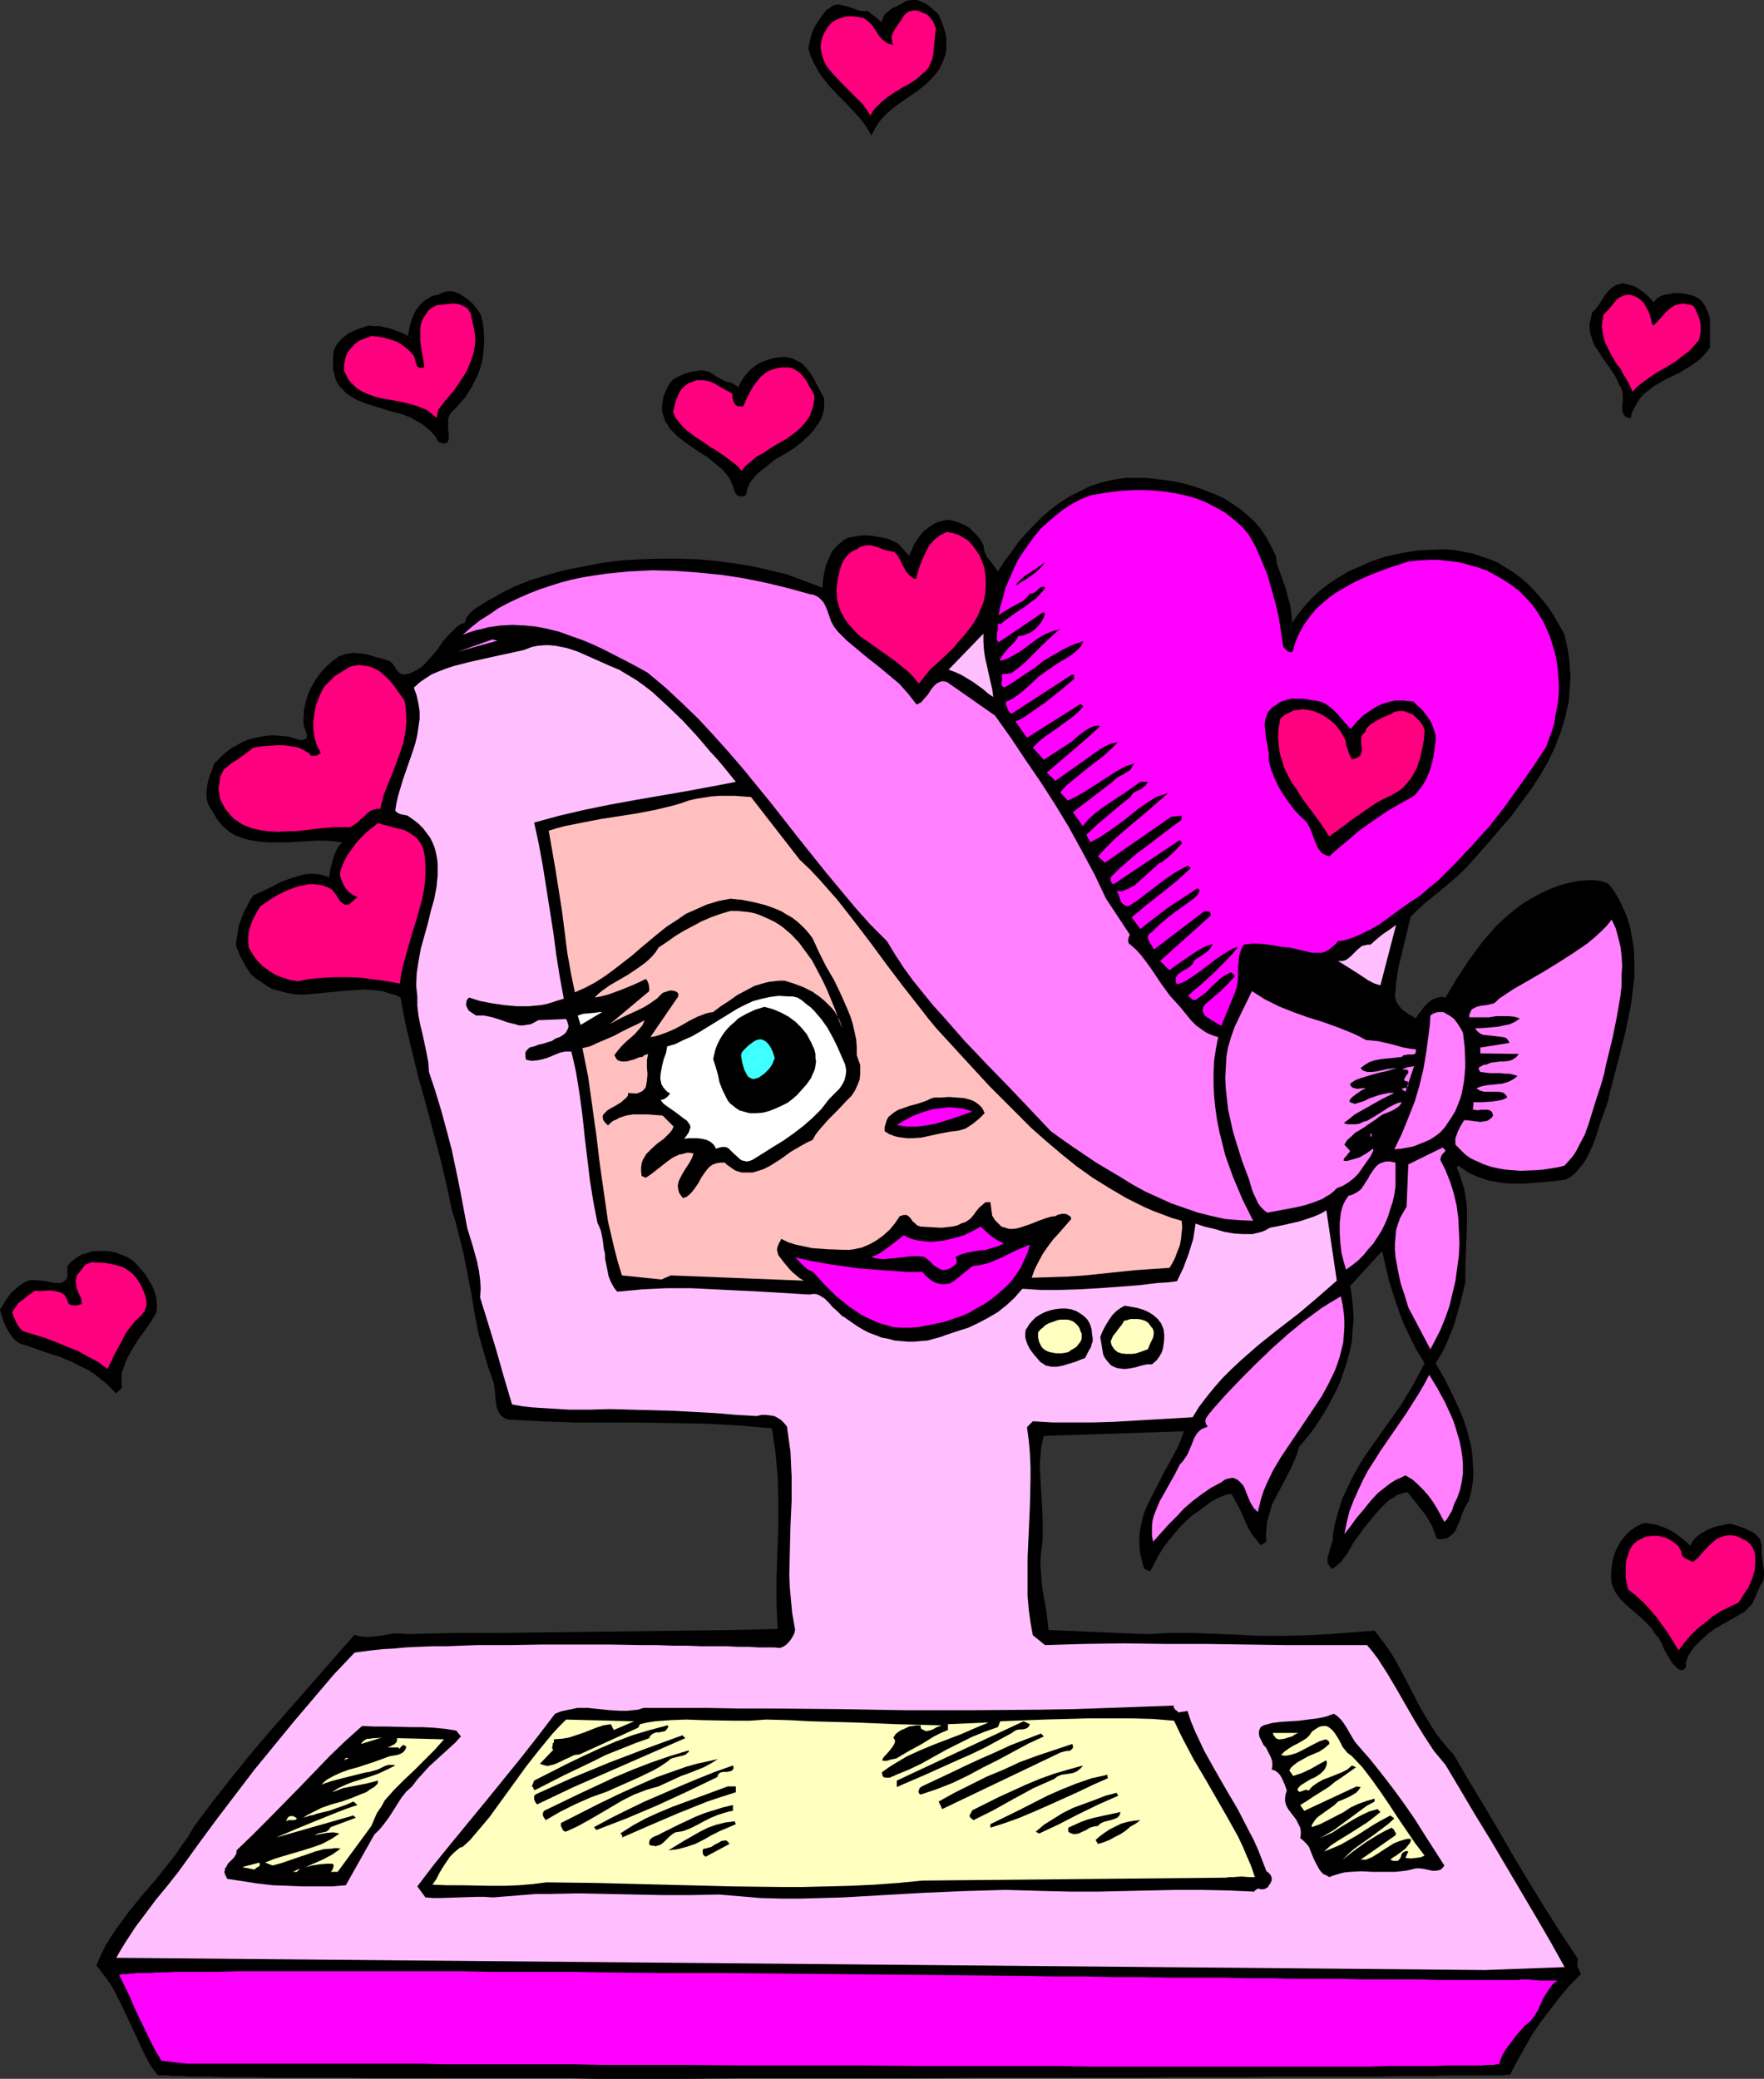 <?xml version="1.0" encoding="UTF-8" standalone="no"?>
<svg
   version="1.0"
   width="129.766mm"
   height="152.903mm"
   id="svg80"
   sodipodi:docname="Computer - Valentine.wmf"
   xmlns:inkscape="http://www.inkscape.org/namespaces/inkscape"
   xmlns:sodipodi="http://sodipodi.sourceforge.net/DTD/sodipodi-0.dtd"
   xmlns="http://www.w3.org/2000/svg"
   xmlns:svg="http://www.w3.org/2000/svg">
  <rect width="100%" height="100%" fill="#333333" stroke="none"/>
  <sodipodi:namedview
     id="namedview80"
     pagecolor="#ffffff"
     bordercolor="#000000"
     borderopacity="0.25"
     inkscape:showpageshadow="2"
     inkscape:pageopacity="0.0"
     inkscape:pagecheckerboard="0"
     inkscape:deskcolor="#d1d1d1"
     inkscape:document-units="mm" />
  <defs
     id="defs1">
    <pattern
       id="WMFhbasepattern"
       patternUnits="userSpaceOnUse"
       width="6"
       height="6"
       x="0"
       y="0" />
  </defs>
  <path
     style="fill:#000000;fill-opacity:1;fill-rule:evenodd;stroke:none"
     d="m 260.984,4.04 0.646,1.616 0.646,1.616 0.485,1.616 0.323,1.616 v 1.778 1.616 l -0.323,1.616 -0.646,1.616 -0.808,1.778 -0.97,1.454 -1.293,1.454 -1.131,1.131 -1.293,1.131 -1.454,1.131 -3.07,2.101 -2.747,1.939 -1.454,1.131 -1.293,1.131 -1.293,1.293 -1.131,1.454 -0.97,1.616 -0.97,1.778 -0.97,-1.778 -0.97,-1.454 -1.131,-1.454 -1.293,-1.454 -2.424,-2.586 -2.586,-2.586 -2.424,-2.586 -1.131,-1.454 -1.131,-1.454 -0.97,-1.616 -0.97,-1.778 -0.808,-1.778 -0.646,-2.101 0.162,-1.293 0.323,-1.293 0.323,-1.293 0.485,-1.293 0.646,-1.293 0.808,-1.293 0.808,-1.131 0.808,-1.131 0.646,-0.808 0.808,-0.485 0.646,-0.485 0.646,-0.323 0.808,-0.162 h 0.646 l 1.616,0.323 1.616,0.485 1.616,0.646 1.454,0.323 h 0.808 0.808 l 3.878,3.071 0.162,-0.646 0.162,-0.485 0.485,-0.97 0.97,-0.808 0.97,-0.808 2.262,-1.131 2.101,-1.131 L 253.712,0 h 1.293 l 1.131,0.485 1.131,0.485 0.97,0.646 0.97,0.808 z"
     id="path1" />
  <path
     style="fill:#ff007f;fill-opacity:1;fill-rule:evenodd;stroke:none"
     d="m 260.176,8.08 -0.162,1.616 -0.162,1.616 -0.323,3.394 -0.323,1.778 -0.646,1.454 -0.323,0.808 -0.97,1.131 -0.808,0.646 -1.616,1.454 -1.939,1.293 -2.101,1.131 -2.101,1.293 -1.939,1.293 -1.778,1.454 -0.808,0.808 -0.808,0.808 -0.808,0.97 -0.485,1.131 -0.97,-1.454 -1.131,-1.616 -2.747,-2.747 -1.293,-1.293 -1.454,-1.454 -2.586,-2.747 -1.131,-1.293 -1.131,-1.454 -0.646,-1.454 -0.485,-1.616 -0.323,-1.616 v -0.808 l 0.162,-0.97 0.162,-0.808 0.323,-0.97 0.485,-0.97 0.485,-0.808 0.808,-1.131 0.808,-0.808 1.131,-0.646 1.131,-0.485 1.131,-0.323 1.131,-0.162 h 1.293 l 1.131,0.162 0.97,0.162 0.808,0.162 0.646,0.485 0.646,0.485 1.131,1.131 1.778,2.747 0.97,1.131 0.646,0.485 0.646,0.485 0.808,0.323 0.97,0.162 -0.323,-0.485 v -0.485 l -0.162,-0.97 0.162,-0.97 0.485,-0.97 1.131,-1.778 0.646,-0.808 0.485,-0.808 0.485,-0.808 0.646,-0.646 0.646,-0.485 0.646,-0.162 0.808,-0.162 h 0.808 l 0.646,0.162 0.808,0.323 0.646,0.323 0.808,0.323 0.646,0.646 0.485,0.646 0.485,0.485 0.323,0.808 0.323,0.646 z"
     id="path2" />
  <path
     style="fill:#000000;fill-opacity:1;fill-rule:evenodd;stroke:none"
     d="m 459.751,84.035 0.808,-0.97 0.97,-0.646 1.131,-0.485 1.293,-0.162 1.454,-0.323 h 1.454 l 1.454,0.162 1.293,0.323 1.293,0.323 0.97,0.485 0.97,0.646 0.646,0.808 0.646,0.97 0.485,1.131 0.808,2.101 v 8.242 l -1.131,1.454 -1.293,1.454 -1.454,1.131 -1.616,1.131 -3.232,1.939 -3.394,1.616 -3.394,1.939 -1.454,1.131 -1.454,1.131 -1.131,1.293 -0.97,1.616 -0.97,1.778 -0.323,0.97 -0.162,0.97 h -0.808 l -0.646,-0.323 -0.323,-0.323 -0.323,-0.485 -0.162,-0.485 -0.162,-0.646 v -1.454 l 0.162,-0.646 v -2.262 l -0.162,-0.808 -0.162,-0.646 -0.162,-0.485 -0.485,-0.485 -0.485,-1.293 -0.646,-1.293 -1.616,-2.424 -1.616,-2.262 -1.454,-2.262 -0.808,-1.131 -0.646,-1.293 -0.323,-1.131 -0.485,-1.293 -0.162,-1.454 v -1.293 l 0.323,-1.454 0.323,-1.616 1.131,-1.131 0.808,-1.131 0.808,-1.293 0.808,-1.293 0.97,-1.131 0.97,-0.97 1.293,-0.808 0.808,-0.162 0.808,-0.323 1.454,0.323 1.131,0.323 1.293,0.485 0.97,0.646 0.97,0.646 0.97,0.808 0.97,0.97 z"
     id="path3" />
  <path
     style="fill:#000000;fill-opacity:1;fill-rule:evenodd;stroke:none"
     d="m 133.643,87.429 0.485,1.939 0.323,1.939 0.162,2.101 v 1.778 l -0.162,1.939 -0.162,1.778 -0.323,1.778 -0.485,1.778 -0.646,1.778 -0.808,1.616 -0.808,1.616 -0.97,1.616 -0.97,1.454 -1.293,1.454 -1.131,1.293 -1.293,1.293 -0.485,0.646 -0.323,0.646 -0.162,0.646 v 0.808 1.778 l 0.162,1.616 v 0.646 0.646 l -0.162,0.485 -0.162,0.485 -0.323,0.162 -0.646,0.162 -0.646,-0.162 -0.97,-0.323 -0.646,-1.293 -0.808,-0.97 -0.97,-0.97 -0.97,-0.808 -0.97,-0.808 -1.131,-0.646 -2.262,-1.293 -2.586,-0.97 -2.586,-0.646 -2.586,-0.808 -2.586,-0.808 -2.586,-0.808 -2.262,-0.97 -0.97,-0.646 -1.131,-0.646 -0.808,-0.646 -0.808,-0.97 -0.808,-0.808 -0.646,-0.97 -0.485,-1.131 -0.323,-1.293 -0.323,-1.293 v -1.616 -1.616 l 0.162,-1.778 0.646,-1.454 0.97,-1.293 1.131,-1.131 1.293,-0.97 1.293,-0.646 1.454,-0.646 2.909,-0.97 1.616,0.162 h 1.454 l 1.454,0.323 1.454,0.323 1.293,0.485 1.293,0.485 1.293,0.485 1.131,0.646 0.323,-1.939 0.485,-1.939 0.646,-1.778 0.808,-1.616 1.131,-1.454 0.646,-0.646 0.808,-0.646 0.808,-0.485 0.808,-0.485 0.97,-0.323 0.97,-0.162 0.97,-0.485 0.97,-0.323 0.808,-0.162 h 0.808 l 0.97,0.162 0.808,0.323 0.808,0.323 0.646,0.485 1.454,0.97 1.454,1.293 1.131,1.454 z"
     id="path4" />
  <path
     style="fill:#ff007f;fill-opacity:1;fill-rule:evenodd;stroke:none"
     d="m 459.105,88.883 0.162,0.97 0.162,0.485 h 0.323 0.162 l 2.262,-2.424 0.97,-1.131 1.293,-1.131 1.293,-0.808 0.646,-0.162 0.808,-0.162 0.808,-0.162 0.808,0.162 0.97,0.162 0.97,0.323 0.646,0.97 0.485,1.131 0.485,1.131 0.323,1.131 0.162,1.293 v 1.293 l -0.162,1.293 -0.323,1.293 -0.97,1.131 -0.97,1.131 -0.97,0.97 -1.131,0.808 -2.262,1.778 -2.586,1.616 -2.586,1.454 -2.424,1.616 -2.424,1.778 -1.131,0.97 -0.97,1.131 -0.646,-1.454 -0.646,-1.293 -1.454,-2.424 -0.646,-1.293 -0.97,-1.131 -1.454,-2.424 -1.293,-2.586 -0.646,-1.293 -0.323,-1.454 -0.323,-1.454 -0.162,-1.454 0.162,-1.616 0.323,-1.616 0.808,-0.808 0.646,-0.646 1.454,-1.778 0.646,-0.808 0.808,-0.646 0.97,-0.485 1.131,-0.323 h 0.808 l 0.646,0.162 1.293,0.485 0.97,0.646 0.97,0.97 0.646,1.131 0.646,1.131 0.485,1.293 z"
     id="path5" />
  <path
     style="fill:#ff007f;fill-opacity:1;fill-rule:evenodd;stroke:none"
     d="m 131.219,88.883 0.485,1.939 0.323,1.939 0.162,1.778 -0.162,1.616 -0.323,1.778 -0.485,1.616 -0.646,1.616 -0.646,1.616 -0.808,1.454 -0.97,1.454 -1.939,2.909 -2.262,2.586 -2.101,2.747 -0.485,2.262 -1.293,-1.131 -1.454,-1.131 -1.616,-0.646 -1.778,-0.646 -1.778,-0.485 -3.878,-0.808 -1.778,-0.323 -1.939,-0.323 -1.778,-0.485 -1.778,-0.646 -1.778,-0.808 -1.454,-0.97 -1.293,-1.293 -0.646,-0.646 -0.485,-0.808 -0.485,-0.97 -0.485,-0.97 v -1.778 l 0.323,-1.616 0.485,-1.454 0.97,-1.293 1.131,-1.293 1.293,-0.97 1.616,-0.646 1.778,-0.646 1.778,0.162 1.778,0.323 1.616,0.485 1.616,0.485 1.454,0.808 1.293,0.97 1.131,0.97 1.131,1.293 0.323,0.97 0.162,0.808 0.323,0.97 0.323,0.323 0.485,0.323 1.293,-0.162 -0.323,-2.586 -0.485,-2.424 -0.323,-2.424 v -2.262 -1.131 l 0.162,-0.97 0.323,-1.131 0.485,-0.97 0.646,-0.97 0.646,-0.97 1.131,-0.808 1.131,-0.646 3.07,-0.323 1.616,-0.162 1.454,0.162 0.808,0.323 0.646,0.323 0.646,0.323 0.485,0.323 0.323,0.646 0.485,0.646 0.162,0.808 z"
     id="path6" />
  <path
     style="fill:#000000;fill-opacity:1;fill-rule:evenodd;stroke:none"
     d="m 229.149,110.7 v 1.454 1.454 l -0.323,1.293 -0.485,1.454 -0.646,1.131 -0.808,1.131 -0.808,1.131 -0.97,1.131 -2.101,1.939 -2.262,1.778 -2.586,1.616 -2.586,1.454 -2.586,2.101 -1.293,0.97 -1.293,1.131 -0.97,1.131 -0.97,1.293 -0.646,1.454 -0.162,0.808 -0.162,0.97 -0.485,0.323 -0.646,0.162 h -0.485 l -0.485,-0.162 -0.485,-0.162 -0.323,-0.485 -0.323,-0.485 -0.162,-0.646 -0.323,-0.97 -0.485,-1.131 -0.485,-0.97 -0.646,-0.97 -1.454,-1.616 -1.939,-1.616 -1.939,-1.616 -2.101,-1.293 -4.202,-2.909 -1.939,-1.454 -1.616,-1.616 -0.808,-0.808 -0.485,-0.97 -0.646,-0.808 -0.323,-0.97 -0.323,-0.97 -0.323,-1.131 v -1.131 l 0.162,-1.293 0.162,-1.293 0.485,-1.293 0.646,-1.454 0.808,-1.454 0.808,-0.808 1.131,-0.646 0.97,-0.485 1.131,-0.485 2.262,-0.646 2.262,-0.323 1.293,0.162 1.131,0.323 1.939,1.293 1.778,0.97 0.97,0.485 1.131,0.162 2.262,1.293 0.323,-0.97 0.485,-0.808 0.485,-0.808 0.646,-0.808 1.293,-1.454 1.616,-1.293 1.778,-0.97 1.939,-0.646 2.101,-0.485 2.101,-0.162 1.131,0.162 1.131,0.323 0.97,0.485 0.97,0.485 0.808,0.485 0.646,0.808 1.293,1.454 1.131,1.778 0.97,1.939 0.97,1.778 z"
     id="path7" />
  <path
     style="fill:#ff007f;fill-opacity:1;fill-rule:evenodd;stroke:none"
     d="m 226.401,109.892 v 1.131 l -0.162,0.97 -0.162,0.97 -0.323,0.97 -0.646,1.778 -0.97,1.454 -1.131,1.293 -1.293,1.293 -3.07,2.262 -3.394,1.939 -3.232,2.101 -1.778,0.97 -1.454,1.293 -1.454,1.131 -1.131,1.454 -0.97,-1.131 -1.131,-0.97 -2.586,-1.939 -2.586,-1.778 -1.454,-0.808 -1.293,-0.97 -2.747,-1.778 -2.586,-1.939 -1.131,-1.131 -0.97,-1.131 -0.97,-1.293 -0.646,-1.454 0.646,-2.747 0.485,-1.293 0.485,-1.131 0.646,-1.131 0.97,-0.97 1.131,-0.808 0.485,-0.162 0.808,-0.323 0.808,-0.323 h 0.646 1.454 l 1.454,0.323 1.293,0.485 2.747,1.616 2.424,1.293 v 1.131 l 0.323,0.97 0.162,0.485 0.323,0.485 0.485,0.323 0.485,0.162 h 1.293 l 0.808,-1.939 0.97,-1.939 1.131,-1.939 1.293,-1.616 0.646,-0.808 0.808,-0.646 0.808,-0.646 0.97,-0.485 0.97,-0.323 1.131,-0.323 1.131,-0.162 h 1.131 0.808 l 0.808,0.162 1.293,0.646 1.131,0.808 0.97,1.131 0.808,1.131 0.646,1.293 0.808,1.293 z"
     id="path8" />
  <path
     style="fill:#000000;fill-opacity:1;fill-rule:evenodd;stroke:none"
     d="m 354.712,154.495 0.323,2.262 0.808,2.262 1.616,4.525 0.646,2.424 0.646,2.424 0.323,2.424 0.162,1.293 v 1.131 l 1.616,-2.424 1.939,-2.424 2.101,-2.262 2.262,-2.101 2.586,-1.939 2.747,-1.778 2.747,-1.616 3.07,-1.293 2.909,-1.293 3.232,-1.131 3.232,-0.808 3.232,-0.646 3.232,-0.485 3.394,-0.162 3.394,-0.162 3.232,0.162 2.586,0.485 2.586,0.485 2.424,0.808 2.424,0.808 2.262,0.97 2.101,1.293 2.101,1.293 1.939,1.454 1.778,1.454 1.778,1.778 1.778,1.939 1.454,1.778 1.616,2.101 1.293,2.101 1.293,2.262 1.293,2.262 0.646,2.586 0.485,2.424 0.323,2.424 0.162,2.262 0.162,2.424 -0.162,2.262 -0.162,2.262 -0.162,2.262 -0.485,2.101 -0.485,2.262 -0.646,2.101 -0.646,2.101 -0.808,2.101 -0.808,2.101 -1.939,4.04 -2.262,3.879 -2.424,3.717 -2.747,3.717 -2.747,3.717 -3.07,3.555 -2.909,3.394 -5.979,6.787 -1.939,1.939 -1.939,1.778 -4.04,3.394 -4.202,3.394 -1.939,1.778 -1.939,1.939 -1.293,5.333 -1.293,5.495 -0.646,2.586 -0.485,2.586 -0.323,2.586 -0.162,2.424 -0.162,0.646 v 0.485 l 0.162,0.646 0.162,0.646 0.646,1.131 0.808,0.97 0.97,0.808 1.131,0.808 0.97,0.485 0.97,0.646 0.646,-1.131 0.808,-0.97 0.808,-1.131 0.97,-0.97 1.131,-0.97 1.131,-0.485 0.646,-0.162 0.646,-0.162 h 0.646 l 0.808,0.162 3.07,-5.171 3.394,-5.171 1.778,-2.424 1.778,-2.424 2.101,-2.424 1.939,-2.262 2.262,-2.101 2.262,-1.939 2.262,-1.778 2.586,-1.616 2.586,-1.454 2.747,-1.293 2.909,-1.131 3.07,-0.808 2.586,-0.485 2.747,-0.162 h 1.293 l 1.293,0.162 1.293,0.323 1.293,0.485 1.293,1.616 1.131,1.778 0.97,1.778 0.808,1.778 0.808,1.778 0.646,1.939 0.485,1.778 0.323,1.778 0.323,1.939 0.323,1.939 0.162,3.879 v 3.879 l -0.485,4.04 -0.485,3.879 -0.808,3.879 -0.808,4.04 -0.97,3.717 -0.97,3.879 -1.939,7.434 -0.485,1.778 -0.323,1.778 -1.131,3.232 -1.131,3.071 -0.97,3.232 -1.131,3.071 -1.293,2.747 -0.808,1.454 -0.808,1.131 -0.97,1.131 -0.97,1.131 -1.131,0.97 -1.454,0.808 -3.717,0.485 -3.717,0.323 -4.04,0.323 h -4.04 l -1.939,-0.162 -1.939,-0.323 -1.939,-0.323 -1.939,-0.646 -1.778,-0.646 -1.778,-0.808 -1.454,-0.97 -1.616,-1.131 -0.485,0.485 0.808,1.939 0.646,1.939 0.646,1.939 0.323,1.939 0.323,1.939 0.162,1.939 v 4.04 l -0.162,4.04 -0.162,4.202 -0.162,4.04 v 4.202 l -1.454,5.818 -0.808,2.747 -0.808,2.909 -1.131,2.909 -1.131,2.747 -1.293,2.586 -1.616,2.586 2.424,4.202 2.262,4.525 2.101,4.525 0.97,2.424 0.808,2.424 0.646,2.424 0.646,2.424 0.323,2.424 0.162,2.586 0.162,2.586 -0.162,2.586 -0.485,2.586 -0.646,2.586 -0.485,0.808 -0.485,0.808 -0.808,1.778 -0.646,1.939 -0.808,1.778 -0.323,0.808 -0.485,0.808 -0.646,0.646 -0.646,0.485 -0.646,0.485 -0.808,0.162 -0.97,0.162 -1.131,-0.162 -0.646,-1.778 -0.646,-1.778 -0.97,-1.616 -0.97,-1.616 -2.424,-3.071 -2.424,-3.071 -1.131,0.162 -0.97,0.323 -0.97,0.323 -0.808,0.646 -0.97,0.485 -0.97,0.808 -1.616,1.616 -1.616,1.778 -1.454,1.778 -1.454,1.778 -0.646,0.808 -0.485,0.808 -0.97,1.293 -0.97,1.293 -1.616,2.909 -0.97,1.293 -0.97,1.293 -1.131,0.97 -1.293,0.97 -0.485,-0.485 -0.323,-0.485 -0.323,-0.485 -0.162,-0.485 v -1.131 l 0.323,-1.131 0.323,-1.293 0.485,-1.293 0.323,-1.293 v -1.131 l 0.646,-3.555 0.97,-3.394 0.97,-3.232 1.454,-3.071 1.454,-3.071 1.616,-2.909 1.778,-2.909 1.939,-2.747 3.878,-5.495 4.04,-5.656 1.778,-2.909 1.778,-2.909 1.616,-3.071 1.616,-3.071 -2.262,-3.717 -1.778,-3.555 -1.778,-3.717 -1.454,-3.879 -1.293,-3.879 -1.293,-4.04 -0.97,-4.202 -0.97,-4.202 -8.888,9.696 0.485,3.071 0.323,3.232 0.162,3.071 -0.323,3.071 -0.162,2.909 -0.646,3.071 -0.808,2.909 -0.97,2.909 -0.97,2.747 -1.293,2.747 -1.454,2.747 -1.454,2.586 -1.616,2.586 -1.778,2.586 -1.778,2.262 -1.939,2.262 -0.485,1.778 -0.646,1.616 -1.454,3.232 -1.616,3.071 -1.616,3.071 -1.616,3.071 -0.485,1.616 -0.485,1.778 -0.485,1.616 -0.162,1.778 -0.162,1.778 0.162,1.939 -1.616,0.97 -1.293,-1.616 -1.293,-1.616 -0.97,-1.778 -0.808,-1.778 -0.808,-1.939 -0.97,-1.939 -0.97,-1.778 -0.97,-1.778 -1.454,0.162 -1.293,0.485 -1.454,0.646 -1.454,0.808 -1.293,0.97 -1.293,0.97 -1.293,0.97 -1.293,0.808 -1.778,1.616 -1.778,1.778 -1.616,1.939 -1.616,1.939 -1.454,1.939 -1.293,2.101 -1.131,2.262 -1.131,2.101 -1.616,-0.646 -0.485,-1.454 -0.323,-1.293 -0.323,-1.293 -0.162,-1.293 -0.162,-2.586 0.162,-2.424 0.485,-2.586 0.646,-2.424 0.97,-2.424 1.131,-2.262 2.424,-4.687 1.131,-2.262 1.293,-2.262 2.424,-4.525 0.97,-2.262 0.808,-2.262 -9.373,0.323 -9.696,0.323 -9.858,0.323 -10.019,0.323 -0.485,1.778 -0.323,1.939 -0.162,2.101 -0.162,1.939 0.162,3.879 0.485,8.403 0.162,4.202 v 4.04 l -0.162,2.101 -0.323,2.101 -0.162,2.747 0.162,2.586 0.162,2.586 0.323,2.747 0.97,5.171 0.323,2.747 0.323,2.909 27.31,1.131 6.464,-0.323 h 6.302 l 12.605,0.485 6.302,0.323 h 6.302 l 6.302,-0.162 3.232,-0.162 3.232,-0.162 12.605,-0.97 1.616,2.101 1.454,1.939 1.454,2.101 1.293,2.101 2.424,4.525 4.686,9.05 2.747,4.525 1.293,2.101 1.616,2.101 1.616,1.939 1.778,1.939 4.04,6.949 4.202,6.949 4.202,7.111 4.202,7.272 4.363,7.272 4.363,7.111 4.525,7.111 4.686,7.111 -0.162,0.485 v 0.485 1.131 l 0.485,0.97 0.485,1.131 -3.07,3.071 -2.747,3.232 -2.747,3.555 -2.586,3.394 -2.424,3.555 -2.101,3.717 -2.101,3.717 -1.939,3.717 h -0.808 l -0.97,0.162 h -3.717 -1.454 -3.07 -3.555 -3.878 l -4.202,0.162 h -4.525 -4.848 l -5.01,0.162 h -5.494 -5.656 -5.979 -6.302 -6.302 l -6.787,0.162 h -6.787 -14.382 l -7.272,0.162 h -7.595 -7.595 -7.757 -7.918 -16.16 l -16.322,0.162 h -32.966 -16.322 l -16.322,0.162 h -23.917 l -7.595,-0.162 h -36.522 -6.626 -12.766 l -6.141,-0.162 H 90.496 85.002 79.669 74.821 l -4.686,-0.162 H 65.771 61.893 l -3.717,-0.162 H 54.944 53.49 52.035 l -1.293,-0.162 h -1.131 -1.131 -0.97 l -0.97,-0.162 h -0.646 -0.808 -0.485 -0.485 l -0.323,-0.162 -1.293,-1.616 -1.131,-1.778 -1.939,-3.879 -3.717,-8.08 -1.939,-4.04 -1.939,-3.879 -1.131,-1.939 -1.293,-1.778 -1.293,-1.778 -1.293,-1.616 1.131,-2.747 1.293,-2.586 1.454,-2.424 1.616,-2.424 1.778,-2.424 1.778,-2.424 3.717,-4.525 3.878,-4.525 3.717,-4.687 1.778,-2.262 1.616,-2.424 1.778,-2.424 1.454,-2.586 5.333,-7.111 5.333,-6.787 5.494,-6.787 5.656,-6.626 11.474,-13.09 11.474,-13.09 0.808,0.323 0.97,0.162 1.778,0.162 1.778,-0.162 1.778,-0.162 1.778,-0.323 1.939,-0.323 h 1.939 l 1.939,0.162 12.605,-0.323 h 12.766 l 26.018,-0.323 25.856,-0.323 12.928,-0.162 12.766,-0.323 -0.162,-3.394 -0.162,-3.555 v -7.111 l 0.485,-14.221 v -7.272 l -0.162,-6.949 -0.323,-3.394 -0.323,-3.394 -0.485,-3.232 -0.485,-3.232 -9.211,-0.808 -9.05,-0.485 -9.05,-0.162 -9.05,-0.162 h -18.261 l -9.05,-0.323 -9.211,-0.485 -0.97,-0.162 -0.808,-0.485 -0.646,-0.485 -0.485,-0.646 -0.323,-0.646 -0.323,-0.808 -0.323,-1.778 -0.162,-1.778 -0.162,-1.939 -0.323,-1.778 -0.323,-0.808 -0.323,-0.97 -0.97,-2.747 -0.808,-2.747 -1.616,-5.656 -1.131,-5.656 -0.97,-5.818 -1.131,-5.818 -1.131,-5.818 -1.454,-5.656 -0.646,-2.747 -0.97,-2.909 -1.616,-7.595 -1.778,-7.434 -3.878,-14.706 -2.101,-7.434 -1.778,-7.272 -1.778,-7.434 -1.454,-7.595 -1.131,-0.646 -1.293,-0.323 -2.586,-0.808 -2.424,-0.323 -2.586,-0.162 -2.424,0.162 -2.586,0.162 -5.01,0.485 -5.01,0.485 -2.424,0.162 -2.424,-0.162 -2.262,-0.485 -2.424,-0.646 -1.131,-0.323 -1.131,-0.646 -0.97,-0.646 -1.131,-0.808 -1.293,-0.808 -1.293,-1.131 -0.808,-1.131 -0.808,-1.293 -1.454,-2.747 -1.131,-2.747 0.162,-1.778 0.323,-1.939 0.323,-1.939 0.646,-1.778 0.646,-1.778 0.97,-1.778 0.808,-1.616 0.97,-1.454 2.586,-1.131 2.586,-1.293 2.424,-1.293 2.747,-0.97 2.586,-0.808 1.293,-0.323 1.454,-0.162 h 1.293 l 1.293,0.162 1.293,0.323 1.454,0.485 0.485,-2.586 0.646,-2.586 0.485,-1.293 0.485,-1.131 0.646,-1.131 0.97,-0.97 -2.424,-0.323 -2.424,-0.162 h -2.424 l -5.171,0.323 -2.424,0.162 h -5.171 l -2.424,-0.162 -2.424,-0.323 -2.262,-0.485 -2.262,-0.808 -0.97,-0.485 -0.97,-0.646 -0.97,-0.808 -0.808,-0.646 -0.808,-0.97 -0.808,-0.97 -0.646,-1.131 -0.808,-1.293 -0.485,-0.808 -0.485,-0.808 -0.323,-0.808 -0.162,-0.808 -0.162,-1.616 0.162,-1.616 0.323,-1.778 0.485,-1.616 0.646,-1.616 0.485,-1.616 1.131,-1.131 1.131,-1.131 1.293,-1.131 1.293,-0.97 1.454,-0.808 1.454,-0.808 1.454,-0.646 1.616,-0.485 1.616,-0.323 1.616,-0.323 1.616,-0.162 h 1.616 l 1.616,0.162 1.778,0.162 1.616,0.485 1.616,0.485 h 0.646 l 0.485,-0.162 0.485,-0.162 0.162,-0.162 0.162,-0.323 v -0.485 l -0.162,-0.808 -0.323,-0.808 -0.323,-0.97 -0.162,-0.97 v -0.485 -0.323 l 0.162,-2.586 0.485,-2.424 0.646,-2.101 0.97,-2.101 1.131,-1.939 1.293,-1.778 1.616,-1.778 1.778,-1.616 0.97,-0.646 0.808,-0.646 0.97,-0.323 0.97,-0.323 0.97,-0.162 0.97,-0.162 2.101,0.162 2.101,0.323 2.101,0.646 1.939,0.485 1.939,0.646 0.646,0.485 0.485,0.646 0.485,0.646 0.323,0.646 0.485,0.646 0.485,0.323 0.646,0.323 h 0.808 l 1.454,-0.323 1.293,-0.646 1.131,-0.646 1.131,-0.808 1.939,-2.101 1.939,-2.262 1.616,-2.424 1.939,-2.101 0.97,-0.97 0.97,-0.97 0.97,-0.646 1.293,-0.485 0.162,-0.808 0.323,-0.646 0.97,-1.293 1.131,-0.97 1.454,-0.97 2.909,-1.778 1.616,-0.808 1.293,-0.808 4.202,-2.101 4.525,-1.778 4.848,-1.454 4.848,-1.293 5.01,-0.97 5.01,-0.97 5.171,-0.646 5.333,-0.323 5.333,-0.162 h 5.171 l 5.333,0.162 5.171,0.485 5.171,0.646 4.848,0.808 5.01,1.131 4.686,1.131 9.858,3.717 0.162,-2.101 0.323,-2.101 0.485,-2.101 0.808,-1.778 0.808,-1.939 1.293,-1.454 0.646,-0.646 0.808,-0.646 0.808,-0.646 0.97,-0.485 1.778,-0.323 1.778,-0.323 h 1.778 l 1.778,0.162 1.778,0.323 1.778,0.323 1.616,0.646 1.616,0.808 3.07,3.394 0.808,-1.778 0.808,-1.778 1.131,-1.616 1.131,-1.454 1.616,-1.293 1.454,-0.97 0.97,-0.485 0.97,-0.162 0.808,-0.323 1.131,-0.162 1.616,0.323 1.454,0.485 1.454,0.646 1.454,0.808 1.131,1.131 1.131,1.131 0.97,1.293 0.646,1.293 0.162,1.131 0.323,1.131 0.485,0.97 0.646,0.808 1.293,1.616 0.485,0.808 0.646,0.808 1.616,-2.586 1.939,-2.586 1.939,-2.747 2.101,-2.424 2.262,-2.424 2.262,-2.262 2.424,-2.101 2.586,-1.939 2.747,-1.778 2.909,-1.454 2.909,-1.454 3.07,-0.97 3.394,-0.808 3.394,-0.485 h 1.616 1.778 1.778 l 1.939,0.162 2.586,0.323 2.586,0.323 2.586,0.485 2.586,0.646 2.586,0.808 2.586,0.97 2.424,0.97 2.424,1.131 2.262,1.454 2.101,1.454 2.101,1.778 1.939,1.778 1.778,2.101 1.454,2.262 1.293,2.424 z"
     id="path9" />
  <path
     style="fill:#ff00ff;fill-opacity:1;fill-rule:evenodd;stroke:none"
     d="m 347.116,148.515 1.939,3.394 1.616,3.717 1.616,3.879 1.131,3.879 1.131,4.04 0.97,4.04 0.646,4.202 0.646,4.202 0.646,0.646 0.485,0.485 0.646,0.323 h 0.323 l 0.485,-0.162 0.808,-2.747 1.131,-2.586 1.293,-2.262 1.616,-2.262 1.616,-1.939 1.939,-1.778 1.939,-1.616 2.101,-1.454 2.262,-1.293 2.262,-1.293 2.424,-1.131 2.586,-1.131 5.171,-1.939 5.01,-1.616 2.909,-0.323 2.747,-0.162 h 2.747 l 2.747,0.323 2.747,0.323 2.586,0.646 2.747,0.808 2.424,0.808 2.424,1.293 2.262,1.293 2.262,1.454 2.101,1.616 1.939,1.939 1.778,1.939 1.616,2.262 1.454,2.424 0.97,2.101 0.97,2.262 0.646,2.101 0.646,2.101 0.485,2.262 0.323,2.101 0.162,2.262 0.162,2.101 v 2.262 l -0.162,2.262 -0.323,2.101 -0.485,2.262 -0.323,2.262 -0.646,2.101 -0.808,2.101 -0.808,2.262 -3.717,5.656 -3.878,5.495 -4.04,5.656 -4.202,5.333 -4.525,5.01 -4.686,5.01 -4.848,4.848 -2.586,2.101 -2.586,2.262 -2.747,1.778 -2.747,1.939 -5.494,4.04 -2.747,1.616 -3.07,1.454 -1.454,0.646 -1.454,0.485 -1.616,0.485 -1.454,0.162 -0.808,0.97 -0.97,0.808 -0.808,0.646 -0.97,0.485 -0.97,0.323 h -0.808 -0.97 -0.97 l -1.939,-0.485 -2.101,-0.485 -2.101,-0.485 -2.101,-0.162 -2.586,-0.485 -2.586,-0.323 -2.747,-0.162 -1.454,0.162 -1.293,0.162 -0.485,0.808 -0.323,0.808 -0.485,1.454 -0.162,1.778 -0.162,1.616 v 3.394 l -0.323,1.778 -0.485,1.616 -3.878,9.373 -0.323,-0.323 -0.485,-0.162 -0.97,-0.646 -1.131,-0.646 -0.97,-0.646 -0.808,-0.646 -0.162,-0.485 -0.162,-0.323 -0.162,-0.646 0.162,-0.485 0.162,-0.485 0.323,-0.485 2.262,-1.939 2.101,-1.778 1.939,-1.939 2.101,-2.262 -0.323,-0.323 -0.646,-0.646 h -0.323 l -1.293,0.646 -1.293,0.808 -2.262,2.101 -2.101,2.101 -1.131,0.808 -1.131,0.808 -0.323,0.323 h -0.323 -0.485 -0.162 l -0.646,-0.646 -0.646,-0.485 1.778,-1.616 1.778,-1.454 3.717,-3.394 3.555,-3.555 1.616,-1.778 1.454,-1.778 -1.131,0.323 -0.97,0.485 -2.101,1.293 -1.939,1.293 -2.101,1.616 -2.101,1.616 -2.101,1.454 -2.262,1.454 -1.131,0.485 -1.131,0.323 -0.323,-0.485 v -0.646 -0.646 l 0.162,-0.323 0.323,-0.485 0.323,-0.323 0.97,-0.646 0.485,-0.323 0.646,-0.323 0.97,-0.646 0.808,-0.808 0.162,-0.323 0.162,-0.485 0.808,-0.646 0.808,-0.485 1.454,-0.97 0.646,-0.485 0.646,-0.646 0.485,-0.646 0.323,-0.808 -1.454,0.485 -1.454,0.646 -1.616,0.97 -1.454,0.97 -1.616,1.131 -1.454,0.97 -1.616,1.131 -1.293,0.97 -2.586,-2.586 14.059,-12.605 v 0 -0.485 l -0.162,-0.323 -0.162,-0.323 h -0.323 l -0.808,-0.162 -0.323,0.162 -0.323,0.162 -13.574,10.343 -0.323,-0.323 -0.323,-0.646 -0.485,-0.646 -0.323,-0.646 -0.323,-0.646 v -0.808 l 0.323,-0.485 0.323,-0.323 0.323,-0.162 1.454,-1.454 1.616,-1.454 3.232,-2.586 3.394,-2.424 1.616,-1.131 1.454,-1.293 0.323,-0.646 0.323,-0.808 -0.646,-0.485 -1.939,1.293 -1.939,1.293 -4.202,2.747 -4.04,3.071 -3.717,2.909 -2.424,-3.232 1.939,-1.616 2.101,-1.778 4.363,-3.394 4.202,-3.394 1.939,-1.778 1.939,-1.778 -0.808,-0.646 -2.262,1.131 -2.101,1.293 -2.101,1.454 -4.04,3.071 -1.939,1.454 -2.101,1.616 -2.101,1.293 -0.808,-0.162 -0.646,-0.485 -0.485,-0.485 -0.162,-0.646 -0.323,-0.646 -0.162,-0.646 -0.323,-0.646 -0.323,-0.485 h 0.808 0.808 l 0.808,-0.323 0.808,-0.323 1.778,-0.97 1.616,-1.454 1.454,-1.293 1.616,-1.454 1.454,-1.293 0.646,-0.646 0.808,-0.323 1.454,-1.131 1.454,-1.293 1.454,-1.454 1.293,-1.454 -0.646,-0.808 -18.422,12.282 -0.485,-0.323 -0.323,-0.485 v -0.646 -0.485 l 2.424,-2.424 2.424,-2.101 2.424,-2.101 2.424,-1.778 4.848,-3.717 2.586,-1.939 2.586,-1.939 v -1.131 l -2.909,0.323 -18.422,12.767 -1.939,-1.778 2.262,-2.424 2.424,-2.424 4.848,-4.202 2.586,-2.101 2.424,-2.101 5.01,-4.363 -3.394,1.131 v 0 l -2.262,1.454 -2.424,1.616 -4.202,3.394 -2.262,1.616 -2.262,1.616 -2.262,1.454 -2.586,1.454 -1.131,-2.101 2.909,-2.747 6.302,-5.333 3.07,-2.424 0.485,-0.808 0.485,-0.485 1.293,-0.646 0.808,-0.323 0.485,-0.485 0.646,-0.485 0.646,-0.97 h -2.101 l -2.262,1.616 -2.101,1.454 -4.202,2.747 -2.101,1.454 -1.939,1.454 -1.778,1.616 -1.616,1.939 -2.747,-3.879 10.989,-8.403 0.646,-0.646 0.808,-0.646 1.778,-0.97 0.808,-0.485 0.97,-0.646 0.485,-0.97 0.646,-0.808 -2.424,0.808 -2.424,1.293 -2.262,1.454 -2.262,1.454 -4.525,2.909 -2.262,1.293 -2.424,1.131 -2.101,-2.262 1.778,-1.939 1.939,-1.616 4.202,-3.394 4.202,-3.232 1.939,-1.778 1.939,-1.939 -0.97,0.162 -0.808,0.162 -1.778,0.808 -1.616,0.97 -1.616,1.131 -3.394,2.424 -1.616,1.131 -1.616,1.131 -3.878,2.747 -2.424,-2.262 7.595,-6.464 3.717,-3.232 3.555,-3.232 -0.97,-0.162 -1.131,0.323 -1.131,0.485 -0.97,0.646 -1.131,0.808 -1.778,1.454 -0.646,0.646 -7.918,5.171 -3.07,-3.394 1.616,-1.616 1.778,-1.454 3.717,-2.586 3.555,-2.586 1.778,-1.454 1.616,-1.778 -0.808,-0.646 -14.867,9.373 -3.232,-4.525 2.101,-0.97 2.101,-1.454 2.101,-1.454 2.101,-1.454 4.04,-3.232 1.939,-1.616 1.939,-1.616 v -0.808 l -0.162,-0.323 -0.323,-0.162 -16.968,10.989 -0.646,-0.646 -0.485,-0.97 -0.323,-0.97 -0.162,-0.323 0.162,-0.485 1.778,-0.808 1.616,-1.131 1.616,-1.293 1.454,-1.293 2.747,-2.586 1.616,-1.131 1.616,-1.131 1.131,-0.808 1.293,-0.808 2.747,-1.616 1.293,-0.97 1.131,-0.97 0.808,-0.97 0.646,-1.293 -1.454,0.485 -1.454,0.485 -2.747,1.293 -2.747,1.616 -2.747,1.616 -2.424,1.939 -2.747,1.778 -2.586,1.778 -2.586,1.616 -0.323,0.162 h -0.323 l -0.485,-0.323 -0.162,-0.323 v -0.485 l 0.162,-1.293 v -0.646 l -0.162,-0.485 2.747,-0.323 1.939,-1.454 1.778,-1.454 3.232,-3.232 1.616,-1.616 3.232,-3.071 1.778,-1.454 -1.131,0.323 -1.131,0.323 -1.131,0.485 -1.131,0.485 -2.101,1.293 -1.939,1.454 -1.939,1.454 -2.101,1.293 -2.101,1.131 -0.97,0.323 -1.131,0.323 0.323,-0.808 0.485,-0.808 0.646,-0.808 0.808,-0.97 1.778,-1.778 0.646,-0.808 0.485,-0.97 1.454,-0.162 1.131,-0.485 1.131,-0.485 0.97,-0.808 0.808,-0.808 0.808,-0.97 0.646,-1.131 0.485,-1.293 -0.485,-0.485 -12.443,8.403 -0.485,-0.646 v -0.646 -0.485 -0.646 l 0.323,-1.293 v -0.808 -0.808 l 0.646,0.323 1.616,-1.293 1.778,-1.293 1.616,-1.131 1.778,-1.131 1.616,-1.293 1.616,-1.131 1.293,-1.454 1.293,-1.454 -0.323,-0.162 -0.323,-0.162 -0.646,0.162 -0.323,0.162 -0.485,0.485 -0.485,0.485 -0.485,0.323 -0.646,0.323 h -0.323 -0.323 l -0.808,0.97 -0.97,0.97 -1.131,0.646 -2.424,1.293 -1.293,0.808 -1.131,0.646 -0.97,0.808 0.485,-2.586 0.808,-2.586 0.646,-2.586 1.131,-2.586 1.131,-2.586 1.131,-2.424 1.454,-2.262 1.616,-2.262 1.616,-2.262 1.778,-2.101 1.939,-1.778 2.101,-1.778 2.262,-1.778 2.262,-1.454 2.424,-1.293 2.747,-1.131 2.909,-0.485 3.07,-0.485 3.07,-0.323 3.07,-0.162 h 3.07 l 2.909,0.162 3.07,0.323 2.909,0.485 2.909,0.646 2.747,0.808 2.747,1.131 2.424,1.293 2.586,1.454 2.262,1.778 2.262,1.939 z"
     id="path10" />
  <path
     style="fill:#ff007f;fill-opacity:1;fill-rule:evenodd;stroke:none"
     d="m 272.942,155.788 0.485,1.293 0.323,1.131 0.323,2.586 v 2.262 l -0.162,2.101 -0.485,2.262 -0.808,1.939 -0.808,1.939 -1.131,1.939 -1.293,1.778 -1.454,1.778 -1.454,1.616 -1.454,1.778 -3.232,3.071 -3.232,2.909 -3.07,3.879 -1.454,-1.778 -1.616,-1.616 -1.778,-1.454 -1.778,-1.454 -3.878,-2.747 -3.878,-2.747 -1.939,-1.293 -1.616,-1.616 -1.454,-1.616 -1.293,-1.778 -1.131,-2.101 -0.323,-0.97 -0.323,-1.131 -0.323,-1.131 v -1.293 l -0.162,-1.293 0.162,-1.454 0.162,-1.293 0.323,-1.454 0.323,-1.454 0.485,-1.454 0.646,-1.293 0.97,-1.293 1.131,-0.97 0.646,-0.323 0.808,-0.323 0.646,-0.485 0.646,-0.323 0.646,-0.162 0.646,-0.162 h 1.293 l 1.293,0.323 2.586,0.97 1.293,0.323 1.293,0.162 0.97,0.97 0.646,1.131 1.131,2.262 0.646,1.131 0.808,0.97 0.808,0.646 0.485,0.323 0.646,0.162 0.485,-1.939 0.646,-1.939 0.808,-1.939 0.808,-1.778 0.97,-1.778 1.293,-1.454 0.808,-0.646 0.808,-0.646 0.97,-0.485 0.97,-0.485 0.97,0.162 0.808,0.162 1.454,0.485 1.454,0.808 1.293,0.808 1.131,1.293 0.97,1.293 0.97,1.454 z"
     id="path11" />
  <path
     style="fill:#000000;fill-opacity:1;fill-rule:evenodd;stroke:none"
     d="m 282.315,162.898 0.646,-0.97 0.808,-0.808 1.131,-0.97 0.97,-0.646 2.262,-1.454 2.424,-1.778 -0.808,1.131 -0.97,0.97 -1.131,0.97 -1.131,0.808 -1.131,0.808 -1.131,0.646 -0.97,0.646 z"
     id="path12" />
  <path
     style="fill:#ff7fff;fill-opacity:1;fill-rule:evenodd;stroke:none"
     d="m 225.109,165.161 0.97,0.162 0.808,0.323 0.808,0.485 1.131,1.131 0.485,0.808 0.646,1.454 1.131,3.232 0.808,1.454 0.485,0.646 0.485,0.646 2.586,2.586 2.909,2.424 2.909,2.424 1.454,1.131 1.454,1.131 2.909,2.424 2.909,2.424 2.586,2.909 1.131,1.454 1.131,1.454 0.646,-0.323 0.646,-0.323 0.97,-1.131 0.97,-1.131 0.808,-1.293 0.808,-0.97 0.485,-0.485 0.485,-0.323 0.646,-0.323 0.485,-0.162 h 0.646 l 0.808,0.162 13.413,9.373 4.363,6.141 4.202,6.303 4.202,6.141 4.04,6.303 3.717,6.141 3.555,6.464 3.555,6.626 3.232,6.787 6.626,10.02 -0.323,0.646 -0.162,0.808 v 0.485 l 0.162,0.323 0.162,0.323 0.323,0.162 1.616,1.454 1.454,1.616 1.454,1.939 1.293,1.778 2.586,3.879 1.293,1.778 1.293,1.778 1.616,1.778 1.454,1.616 2.747,3.394 1.454,1.454 1.778,1.293 0.97,0.646 0.97,0.485 1.293,0.485 1.131,0.323 -0.646,3.232 -0.485,3.232 -0.162,3.394 v 3.394 l 0.162,3.232 0.323,3.232 0.485,3.394 0.646,3.232 0.808,3.232 0.808,3.232 1.131,3.232 1.131,3.071 1.293,3.071 1.293,3.071 1.454,2.909 1.454,2.909 -3.878,-0.162 -3.878,-0.323 -3.717,-0.808 -3.878,-0.97 -3.717,-1.293 -3.717,-1.293 -3.555,-1.616 -3.555,-1.616 -3.555,-1.939 -3.394,-2.101 -6.787,-4.04 -6.464,-4.363 -3.232,-2.262 -2.909,-2.101 -5.818,-6.141 -5.818,-6.141 -6.141,-6.303 -6.141,-6.464 -5.818,-6.626 -3.07,-3.394 -2.747,-3.394 -2.747,-3.394 -2.586,-3.555 -2.424,-3.717 -2.262,-3.717 -4.525,-4.525 -4.202,-4.687 -4.04,-4.848 -4.04,-4.848 -7.757,-9.696 -7.595,-9.696 -7.918,-9.696 -4.04,-4.687 -4.202,-4.687 -4.202,-4.525 -4.525,-4.363 -4.686,-4.363 -4.848,-4.04 -2.909,-1.616 -3.07,-1.616 -5.979,-3.071 -3.07,-1.454 -3.07,-1.293 -3.232,-1.131 -3.07,-1.131 -3.232,-0.808 -3.232,-0.646 -3.232,-0.323 -3.394,-0.162 -3.394,0.162 -3.394,0.485 -1.778,0.485 -1.616,0.323 -1.939,0.646 -1.778,0.646 2.424,-2.101 2.424,-1.939 2.586,-1.616 2.586,-1.778 2.747,-1.454 2.747,-1.293 2.909,-1.293 2.909,-1.131 2.909,-0.97 3.07,-0.97 3.07,-0.808 3.07,-0.646 3.07,-0.485 3.232,-0.485 3.232,-0.323 3.232,-0.323 6.464,-0.323 6.464,0.162 6.464,0.485 6.464,0.646 6.302,0.97 6.302,1.293 5.979,1.454 z"
     id="path13" />
  <path
     style="fill:#ffbfff;fill-opacity:1;fill-rule:evenodd;stroke:none"
     d="m 276.174,193.765 -1.454,-0.97 -1.293,-1.131 -2.909,-2.101 -1.616,-0.97 -1.616,-0.97 -1.778,-0.808 -1.778,-0.646 9.696,-10.02 v 2.262 l 0.162,2.424 0.323,2.101 0.485,2.101 0.485,2.262 0.485,2.101 0.485,2.101 z"
     id="path14" />
  <path
     style="fill:#ff7fff;fill-opacity:1;fill-rule:evenodd;stroke:none"
     d="m 127.341,181.16 9.534,-3.394 1.454,0.323 z"
     id="path15" />
  <path
     style="fill:#ffbfff;fill-opacity:1;fill-rule:evenodd;stroke:none"
     d="m 172.104,186.169 2.424,1.454 2.424,1.454 2.262,1.616 2.262,1.778 2.101,1.939 2.101,1.939 4.202,4.04 3.878,4.202 3.717,4.363 1.939,2.101 1.778,2.101 3.394,4.202 -6.787,1.293 -6.949,1.293 -14.059,2.424 -7.11,1.293 -7.11,1.454 -6.949,1.616 -7.11,1.939 1.293,5.979 1.131,6.141 1.939,12.282 0.97,6.141 0.808,6.141 0.97,6.141 1.131,6.141 -1.616,0.485 -1.454,0.485 -1.616,0.485 -1.616,0.323 -3.394,0.323 h -3.394 l -3.555,-0.323 -3.232,-0.485 -3.394,-0.646 -3.07,-0.97 -0.323,0.323 -0.323,0.485 -0.162,0.808 v 0.646 l 0.323,0.646 0.323,0.646 0.646,0.485 1.454,0.97 h 1.131 1.131 l 2.262,0.485 2.101,0.646 2.262,0.808 2.101,0.485 0.97,0.323 h 1.131 l 0.97,-0.162 1.131,-0.162 0.97,-0.485 1.131,-0.646 7.757,-0.323 0.323,0.646 0.162,0.646 0.162,0.485 v 0.485 l -0.323,0.808 -0.485,0.808 -0.808,0.646 -0.808,0.485 -0.97,0.323 -0.808,0.485 -0.485,0.323 -0.646,0.162 -1.454,0.485 -1.454,0.323 -1.293,0.485 -1.293,0.323 -0.485,0.485 -0.323,0.323 -0.323,0.485 v 0.646 0.646 l 0.162,0.808 0.808,0.162 0.808,0.162 1.616,-0.162 1.454,-0.323 1.616,-0.485 1.454,-0.646 1.616,-0.646 1.454,-0.323 h 1.778 l 0.646,2.747 0.646,2.909 0.97,5.979 0.808,5.979 0.646,6.141 1.454,12.12 0.97,5.979 1.131,5.818 0.485,0.97 0.485,1.293 0.485,2.424 0.323,2.586 0.323,1.293 v 1.293 l 0.485,2.424 0.485,2.424 0.485,1.293 0.485,0.97 0.646,1.131 0.808,0.97 3.555,-0.323 3.394,-0.323 6.787,-0.323 h 6.787 l 6.626,0.323 13.09,0.646 13.251,0.808 0.808,-0.162 h 0.808 l 0.646,0.162 0.646,0.323 1.293,0.808 1.131,1.131 1.131,1.293 1.293,1.131 1.293,1.293 0.646,0.323 0.646,0.485 1.616,1.131 1.454,0.97 1.616,0.97 1.616,0.808 1.778,0.646 1.616,0.646 1.778,0.323 1.778,0.485 1.778,0.162 1.939,0.162 h 1.778 l 1.778,-0.162 1.939,-0.162 1.778,-0.485 1.778,-0.485 1.778,-0.646 2.909,-0.97 3.07,-0.97 2.747,-1.293 2.747,-1.454 2.747,-1.616 2.424,-1.939 2.262,-2.101 2.101,-2.424 5.01,0.323 h 5.333 l 5.494,-0.162 5.494,-0.323 10.989,-0.808 5.333,-0.646 2.747,-0.162 2.586,-0.323 1.778,-3.717 1.454,-3.879 0.646,-2.101 0.646,-2.101 0.323,-2.101 0.323,-2.101 2.424,0.808 2.747,0.646 2.747,0.808 2.747,0.485 2.586,0.162 h 1.293 1.293 l 1.293,-0.323 1.293,-0.323 1.131,-0.485 1.131,-0.646 4.04,-0.808 4.202,-0.97 1.939,-0.646 1.939,-0.646 1.939,-0.808 1.616,-0.97 2.909,19.554 -2.586,2.262 -2.586,2.262 -5.333,4.525 -5.656,4.363 -5.494,4.363 -5.171,4.525 -2.586,2.424 -2.424,2.424 -2.262,2.586 -2.101,2.586 -2.101,2.747 -1.778,2.909 -10.989,0.646 -11.15,0.646 -5.656,0.162 h -5.494 -5.656 l -5.494,-0.323 -1.616,1.616 0.485,3.717 0.323,3.555 0.162,3.717 v 3.555 l -0.162,7.272 -0.323,7.272 -0.323,7.111 v 7.272 3.555 l 0.323,3.717 0.485,3.555 0.646,3.555 3.394,2.747 5.333,-0.162 5.494,-0.162 10.989,-0.162 11.15,0.162 h 11.474 l 22.786,0.323 h 11.15 11.15 l 1.616,1.939 1.454,1.939 2.586,4.04 2.586,4.363 5.01,8.727 2.586,4.202 2.747,4.202 1.616,1.939 1.616,1.939 4.04,6.787 4.202,7.111 4.363,7.111 4.202,7.111 8.403,14.221 4.04,6.949 3.878,6.949 -22.139,0.808 -380.568,-3.394 1.293,-2.262 1.293,-2.101 2.747,-4.202 2.909,-3.879 2.909,-3.879 3.07,-3.717 3.07,-3.879 2.909,-4.04 2.909,-4.04 5.01,-6.787 5.171,-6.787 5.171,-6.787 10.989,-13.413 5.494,-6.464 5.494,-6.464 5.818,-6.141 2.262,-0.323 2.586,-0.323 2.909,-0.323 3.07,-0.162 3.394,-0.323 3.555,-0.162 3.878,-0.162 h 4.04 l 4.04,-0.162 4.363,-0.162 h 4.525 4.363 l 9.373,-0.162 h 18.422 l 9.05,0.162 h 4.363 l 4.202,0.162 h 4.04 l 3.878,0.162 h 3.717 3.555 l 3.07,0.162 h 3.07 l 2.586,0.162 h 2.262 2.101 l 1.616,0.162 0.808,-0.323 0.808,-0.485 0.808,-0.808 0.646,-0.808 0.485,-0.808 0.485,-0.97 0.162,-0.97 -0.162,-0.808 -0.646,-3.717 -0.323,-3.394 -0.323,-3.555 -0.162,-3.555 0.162,-6.949 0.162,-6.787 0.323,-6.949 v -6.787 l -0.162,-3.394 -0.162,-3.555 -0.485,-3.394 -0.485,-3.555 -0.808,-0.97 -0.808,-0.808 -0.97,-0.646 -0.97,-0.485 -1.131,-0.162 -1.131,-0.162 h -1.293 l -1.293,0.323 -5.656,-0.323 -5.656,-0.485 -11.797,-0.646 -11.797,-0.323 -5.979,-0.162 -5.656,0.162 h -5.494 l -5.333,-0.323 -5.171,-0.323 -2.747,-0.323 -2.747,-0.485 -2.262,-7.595 -2.101,-7.434 -2.262,-7.434 -2.262,-7.272 0.162,-2.586 -0.162,-2.424 -0.323,-2.424 -0.485,-2.424 -1.293,-4.687 -1.454,-4.687 -2.101,-11.151 -1.131,-5.495 -1.131,-5.333 -1.454,-5.495 -1.454,-5.333 -1.616,-5.333 -1.778,-5.333 -0.162,-2.586 -0.485,-2.586 -1.131,-5.333 -0.646,-2.586 -0.485,-2.586 -0.323,-2.747 v -2.586 l -0.162,-1.454 -0.162,-1.616 0.162,-3.394 0.485,-3.232 0.646,-3.555 1.939,-6.949 0.808,-3.394 0.97,-3.394 0.646,-3.394 0.323,-3.232 v -1.616 -1.616 l -0.162,-1.454 -0.323,-1.616 -0.323,-1.293 -0.646,-1.616 -0.646,-1.293 -0.97,-1.293 -0.97,-1.293 -1.293,-1.293 -1.454,-1.131 -1.616,-1.131 -0.808,-0.162 -0.97,-0.162 -0.808,-0.323 -0.808,-0.646 0.323,-2.101 0.485,-2.101 1.293,-4.363 2.909,-8.403 0.646,-2.101 0.485,-2.101 0.323,-2.262 0.323,-2.101 v -2.101 l -0.323,-2.101 -0.485,-2.262 -0.808,-2.262 1.616,-1.454 1.616,-1.131 1.778,-1.131 1.939,-0.808 2.101,-0.808 1.939,-0.646 4.363,-1.131 4.363,-0.97 4.363,-0.97 4.525,-0.97 2.101,-0.485 2.101,-0.808 1.616,-0.323 1.778,-0.162 h 1.616 l 1.616,0.162 1.616,0.323 1.616,0.323 2.909,0.97 2.909,1.293 2.909,1.293 2.909,1.293 z"
     id="path16" />
  <path
     style="fill:#ff007f;fill-opacity:1;fill-rule:evenodd;stroke:none"
     d="m 112.473,194.735 0.323,2.101 0.162,2.101 v 1.939 l -0.162,1.939 -0.323,1.939 -0.323,1.778 -1.293,3.717 -1.293,3.555 -1.454,3.555 -1.454,3.717 -0.485,1.939 -0.485,1.939 -0.646,-0.162 -0.646,0.162 -1.131,0.323 -0.97,0.646 -0.97,0.97 -0.97,0.808 -0.97,0.97 -0.97,0.646 -0.97,0.646 h -2.424 -2.424 l -5.171,0.485 -5.171,0.646 H 79.669 l -2.424,0.162 -2.586,-0.162 -2.262,-0.323 -2.262,-0.485 -2.101,-0.808 -0.97,-0.485 -0.97,-0.646 -0.97,-0.646 -0.808,-0.808 -0.808,-0.97 -0.808,-0.97 -0.646,-1.131 -0.646,-1.293 -0.323,-0.97 -0.162,-1.131 -0.162,-1.131 0.323,-2.262 0.162,-1.131 0.485,-0.97 0.485,-0.97 2.101,-1.778 2.101,-1.293 1.939,-1.454 2.101,-1.616 2.101,-0.323 2.101,-0.162 2.262,-0.162 h 2.101 l 2.101,0.323 1.939,0.323 0.97,0.485 0.808,0.485 0.97,0.485 0.646,0.808 h 0.808 0.646 l 0.646,-0.323 0.646,-0.485 -0.646,-1.131 -0.485,-0.97 -0.646,-2.262 -0.323,-2.262 v -2.101 l 0.323,-2.424 0.485,-2.262 0.808,-2.101 0.97,-2.101 0.646,-0.97 0.97,-0.97 1.778,-1.778 2.101,-1.293 2.101,-1.293 1.293,-0.323 1.293,-0.162 1.293,0.162 1.131,0.162 1.131,0.323 0.97,0.485 0.97,0.485 0.97,0.808 1.778,1.616 1.454,1.778 z"
     id="path17" />
  <path
     style="fill:#000000;fill-opacity:1;fill-rule:evenodd;stroke:none"
     d="m 375.558,202.653 1.616,-1.939 1.778,-1.778 2.101,-1.454 2.101,-1.293 1.131,-0.485 1.131,-0.323 1.131,-0.323 1.293,-0.323 h 1.131 1.293 l 1.293,0.162 1.454,0.162 1.131,1.131 1.293,1.131 0.97,1.293 0.97,1.293 0.808,1.454 0.485,1.454 0.485,1.616 v 1.616 l -0.323,2.262 -0.323,2.262 -0.485,2.101 -0.646,1.939 -0.808,1.939 -1.131,1.939 -0.646,0.808 -0.646,0.808 -0.808,0.97 -0.97,0.646 -3.232,1.778 -3.07,1.778 -2.909,1.939 -2.747,1.939 -2.747,1.939 -2.586,2.262 -2.747,2.262 -2.747,2.424 -0.646,-0.162 -0.646,-0.323 -0.646,-0.323 -0.485,-0.485 -0.808,-1.131 -0.646,-1.454 -1.131,-3.071 -0.646,-1.454 -0.808,-1.293 -1.778,-1.616 -1.616,-1.778 -1.454,-1.939 -1.454,-2.101 -1.293,-2.101 -1.131,-2.424 -0.97,-2.424 -0.646,-2.424 v -0.97 -0.97 l -0.323,-2.101 -0.485,-2.262 -0.162,-2.101 -0.162,-1.131 v -0.97 l 0.162,-0.97 0.323,-0.97 0.323,-0.97 0.646,-0.808 0.808,-0.808 1.131,-0.646 0.485,-0.485 0.646,-0.323 1.454,-0.485 1.454,-0.323 h 1.778 1.616 l 1.778,0.323 1.454,0.162 1.454,0.323 1.454,0.646 1.131,0.808 1.131,0.97 0.97,0.97 1.778,2.101 z"
     id="path18" />
  <path
     style="fill:#ff007f;fill-opacity:1;fill-rule:evenodd;stroke:none"
     d="m 374.104,205.724 0.162,1.454 0.485,1.293 0.485,1.454 0.646,1.131 0.808,-0.162 0.808,-0.323 0.485,-0.323 0.323,-0.323 0.162,-0.485 0.162,-0.646 v -0.97 l -0.162,-0.646 v -0.646 -1.131 -0.485 l 0.323,-0.646 0.323,-0.323 0.485,-0.485 0.162,-0.646 0.323,-0.485 0.808,-0.808 0.97,-0.646 2.262,-1.293 1.131,-0.485 1.293,-0.485 0.97,-0.646 0.646,-0.162 0.808,-0.162 h 1.293 l 1.293,0.485 1.293,0.485 0.97,0.97 0.97,0.97 0.808,1.131 0.485,1.293 -0.162,2.586 -0.485,2.586 -0.646,2.747 -0.808,2.424 -0.646,1.293 -0.646,1.131 -0.646,0.97 -0.97,1.131 -0.808,0.97 -0.97,0.808 -1.293,0.808 -1.131,0.646 -2.424,1.131 -2.262,1.293 -2.101,1.454 -2.101,1.454 -2.101,1.454 -2.101,1.616 -4.202,3.071 -1.131,-1.778 -1.293,-1.939 -2.747,-3.717 -2.747,-3.717 -1.131,-1.939 -1.293,-1.778 -1.131,-2.101 -0.97,-1.939 -0.646,-2.101 -0.646,-2.101 -0.323,-2.424 -0.162,-2.262 0.162,-2.424 0.485,-2.586 1.131,-0.97 1.293,-0.646 1.293,-0.646 1.293,-0.162 1.293,-0.162 1.293,0.162 1.454,0.323 1.293,0.485 1.131,0.485 1.293,0.808 1.131,0.808 1.131,0.97 0.97,1.131 0.808,1.131 0.646,1.131 z"
     id="path19" />
  <path
     style="fill:#ffbfbf;fill-opacity:1;fill-rule:evenodd;stroke:none"
     d="m 222.361,239.014 2.747,2.586 2.586,2.747 2.424,2.747 2.586,2.909 4.686,5.979 4.686,6.141 4.525,6.141 4.525,5.979 4.686,5.979 2.262,2.909 2.262,2.747 3.717,4.04 3.555,3.879 7.434,8.08 3.878,3.879 3.878,3.879 3.878,3.879 4.202,3.717 4.202,3.555 4.202,3.394 4.525,3.232 4.686,2.909 4.686,2.747 4.848,2.424 2.586,1.131 2.586,0.97 2.586,0.97 2.747,0.808 0.162,1.616 -0.162,1.778 -0.162,1.616 -0.323,1.778 -0.646,1.616 -0.646,1.778 -0.808,1.616 -0.808,1.293 -4.848,0.323 -4.686,0.323 -4.686,0.485 -4.686,0.485 -4.686,0.485 -4.686,0.323 -5.01,0.162 -5.01,0.162 0.808,-2.262 1.131,-2.262 1.131,-2.101 1.454,-2.101 1.454,-1.939 1.778,-1.939 3.232,-3.717 -0.162,-0.646 -0.485,-0.323 -0.485,-0.323 -0.646,-0.162 h -0.808 l -0.646,0.162 -0.646,0.162 -0.485,0.323 -1.293,0.162 -1.131,0.323 -2.262,0.808 -2.424,0.97 -2.424,0.808 -1.131,0.323 -1.131,0.162 h -1.131 l -0.97,-0.323 -1.131,-0.323 -0.808,-0.808 -0.97,-0.97 -0.808,-1.293 -0.485,-3.717 h -0.646 -0.646 l -0.485,0.323 -0.323,0.323 -0.97,0.808 -0.808,0.97 -0.808,1.131 -0.808,0.97 -1.131,0.808 -0.646,0.323 -0.646,0.162 -1.293,0.646 -1.454,0.323 -1.454,0.162 -1.454,0.162 -2.909,-0.162 -2.909,-0.162 -0.97,-0.323 -0.646,-0.646 -0.646,-0.485 -0.485,-0.808 -0.485,-0.485 -0.646,-0.485 h -0.485 -0.485 l -0.323,0.162 -0.646,0.162 -1.293,1.939 -1.454,1.778 -1.778,1.616 -1.778,1.293 -1.939,1.131 -2.262,0.97 -2.262,0.485 -1.293,0.162 h -1.131 l -4.686,-0.162 -2.262,-0.162 -2.262,-0.162 -2.262,-0.485 -2.262,-0.485 -2.101,-0.646 -1.939,-0.97 -0.162,0.485 -0.323,0.485 -0.485,1.131 -0.162,0.646 v 0.485 l 0.162,0.646 0.162,0.646 1.616,2.101 1.616,1.939 0.808,0.808 0.97,0.808 0.97,0.808 1.131,0.646 -37.006,-1.454 -2.586,1.131 -10.989,-1.131 -1.131,-3.717 -0.97,-3.717 -1.778,-7.595 -1.131,-7.919 -1.131,-7.919 -0.97,-8.08 -1.131,-8.08 -1.131,-8.08 -0.808,-4.04 -0.808,-4.04 2.101,-0.485 2.101,-0.97 4.525,-1.939 2.101,-1.131 2.262,-1.131 2.101,-0.97 2.101,-1.131 -0.646,1.454 -0.97,1.131 -1.131,1.293 -2.424,2.101 -1.293,1.293 -0.97,1.131 -0.97,1.293 0.323,0.646 0.323,0.485 0.323,0.323 0.485,0.162 0.485,0.162 h 0.485 0.97 l 2.262,-0.646 1.131,-0.485 1.131,-0.162 0.162,-0.323 0.323,-0.162 0.485,-0.162 0.485,-0.162 -0.162,0.808 -0.162,0.97 v 1.939 l 0.162,1.939 -0.162,1.778 -0.162,0.97 -0.162,0.808 -0.323,0.485 -0.646,0.646 -0.646,0.323 -0.808,0.323 h -0.97 l -1.454,-0.162 -0.162,0.808 -0.485,0.646 -0.646,0.485 -0.646,0.646 -1.616,0.97 -1.454,0.808 -0.808,0.485 -0.485,0.485 -0.485,0.485 -0.323,0.485 v 0.646 l 0.162,0.646 0.485,0.646 0.808,0.808 0.646,-0.646 0.808,-0.646 0.808,-0.323 0.808,-0.485 1.939,-0.646 1.939,-0.323 h 2.101 1.939 l 4.202,0.323 3.07,3.071 -0.485,0.97 -0.646,0.808 -1.616,1.616 -1.778,1.293 -1.616,1.454 -1.454,1.454 -0.485,0.808 -0.485,0.808 -0.323,0.97 -0.162,1.131 v 1.131 l 0.162,1.293 1.131,0.485 1.454,-0.97 1.454,-1.131 3.07,-2.424 1.616,-1.131 1.778,-0.808 0.97,-0.162 0.97,-0.323 h 0.97 l 0.97,0.162 -0.162,0.646 -0.323,0.808 -0.808,1.454 -0.97,1.454 -0.97,1.616 -0.808,1.616 -0.162,0.646 -0.162,0.808 0.162,0.97 0.162,0.808 0.485,0.808 0.646,0.808 0.97,-0.323 0.808,-0.646 0.646,-0.646 0.646,-0.808 1.131,-1.616 0.97,-1.778 1.131,-1.616 0.646,-0.808 0.646,-0.646 0.808,-0.485 0.97,-0.323 0.97,-0.162 h 1.293 l 0.646,0.646 0.97,0.646 0.646,0.485 0.808,0.485 1.616,0.485 h 1.454 1.616 l 1.616,-0.485 1.454,-0.485 1.616,-0.808 3.07,-1.939 2.909,-2.101 3.07,-1.778 1.454,-0.808 1.454,-0.646 0.808,-1.454 1.131,-1.454 1.293,-1.454 1.131,-1.293 2.747,-2.747 2.424,-2.586 1.293,-1.293 0.97,-1.454 0.646,-1.454 0.646,-1.616 0.162,-1.454 v -1.778 -0.808 l -0.646,-1.778 -0.323,-0.97 v -2.262 l -0.162,-2.101 -0.485,-2.262 -0.485,-2.101 -0.646,-2.101 -0.808,-1.939 -1.778,-4.04 -1.939,-4.04 -2.262,-3.879 -1.939,-3.879 -1.778,-3.879 -0.97,-1.293 -1.131,-1.293 -1.131,-1.131 -1.293,-1.131 -1.293,-0.97 -1.454,-0.808 -1.293,-0.808 -1.454,-0.646 -3.07,-1.131 -3.232,-0.808 -3.232,-0.646 -3.232,-0.323 -1.778,0.323 -1.616,0.323 -3.232,0.97 -2.909,1.293 -2.909,1.293 -2.586,1.778 -2.747,1.778 -2.424,1.939 -4.848,4.04 -2.424,2.101 -5.01,3.879 -2.424,1.778 -2.747,1.778 -2.747,1.454 -2.909,1.293 -1.131,-5.495 -0.97,-5.495 -1.454,-11.474 -1.778,-11.312 -0.97,-5.656 -0.97,-5.495 2.101,-0.646 2.424,-0.646 4.848,-0.97 5.01,-0.97 5.171,-0.808 5.171,-0.808 5.01,-0.97 4.686,-1.131 2.262,-0.646 2.262,-0.808 2.101,-0.485 2.101,-0.323 2.101,-0.323 2.262,-0.162 h 2.101 2.101 l 4.525,0.323 v 0 z"
     id="path20" />
  <path
     style="fill:#ff007f;fill-opacity:1;fill-rule:evenodd;stroke:none"
     d="m 117.645,235.782 0.485,2.424 0.162,2.424 v 2.424 l -0.162,2.424 -0.323,2.262 -0.485,2.424 -1.293,4.687 -1.454,4.687 -1.293,4.525 -1.293,4.687 -0.485,2.262 -0.323,2.424 -3.555,-0.646 -3.555,-0.485 -3.555,-0.485 -3.717,-0.162 h -3.717 l -3.394,0.162 -3.555,0.323 -3.232,0.646 -2.101,-0.323 -2.101,-0.646 -2.101,-0.808 -1.778,-1.131 -1.778,-1.293 -1.454,-1.454 -1.293,-1.778 -1.131,-1.939 -0.162,-1.454 v -1.454 l 0.162,-1.454 0.485,-1.616 0.485,-1.454 0.646,-1.293 0.808,-1.454 0.808,-1.293 2.101,-1.454 2.262,-1.454 2.586,-1.293 2.424,-0.97 1.454,-0.485 1.293,-0.162 1.293,-0.323 h 1.293 l 1.293,0.162 1.293,0.162 1.293,0.485 1.293,0.646 0.485,0.646 0.646,0.808 0.485,0.808 0.646,0.97 0.646,0.485 0.323,0.323 0.323,0.162 h 0.485 0.485 l 0.485,-0.162 0.485,-0.485 1.616,-1.454 -1.131,-0.485 -0.97,-0.646 -0.808,-0.808 -0.808,-1.131 -0.485,-1.131 -0.485,-1.131 -0.162,-0.97 0.162,-1.131 0.808,-2.101 0.97,-1.939 1.293,-1.778 1.131,-1.616 1.454,-1.616 1.454,-1.454 3.232,-2.586 1.778,0.485 3.717,0.97 1.939,0.485 1.454,0.808 1.616,1.131 0.485,0.485 0.646,0.808 0.485,0.808 z"
     id="path21" />
  <path
     style="fill:#ffbfbf;fill-opacity:1;fill-rule:evenodd;stroke:none"
     d="m 234.158,285.88 -0.323,-1.131 -0.485,-1.293 -0.646,-1.131 -0.646,-1.131 -0.808,-0.97 -0.97,-0.97 -0.97,-0.97 -1.131,-0.97 -2.262,-1.616 -2.586,-1.293 -2.586,-0.97 -2.586,-0.808 h -1.454 l -1.454,0.162 -1.454,0.162 -1.293,0.323 -2.747,0.808 -2.424,1.293 -2.424,1.293 -2.262,1.616 -2.262,1.454 -2.101,1.616 -1.131,0.162 -1.131,0.323 -2.101,0.808 -2.262,1.131 -1.939,1.131 -2.101,1.131 -2.262,0.97 -2.262,0.808 -1.131,0.323 -1.131,0.162 7.757,-11.312 v -0.323 -0.485 l -0.485,-0.485 -0.485,-0.162 -0.646,-0.162 h -0.808 l -1.454,0.485 -0.485,0.162 -1.616,1.616 -1.616,1.131 -1.778,1.131 -1.939,0.97 -3.878,1.778 -1.939,0.97 -1.939,1.131 10.989,-9.212 v -0.97 l -0.162,-0.97 -0.323,-0.808 -0.162,-0.323 -0.323,-0.323 -1.616,0.808 -1.778,0.808 -3.555,1.454 -3.555,1.293 -1.939,0.485 -1.778,0.323 0.97,-0.97 0.97,-0.808 2.262,-1.616 5.01,-2.909 2.424,-1.616 2.262,-1.616 1.131,-0.97 0.97,-0.97 0.97,-1.131 0.808,-1.293 2.424,-1.616 2.262,-1.616 2.424,-1.454 2.424,-1.293 2.424,-1.293 2.586,-1.131 2.747,-0.97 2.747,-0.808 h 1.778 l 1.616,0.162 1.616,0.162 1.616,0.323 1.454,0.485 1.454,0.646 1.454,0.646 1.293,0.646 1.293,0.808 1.131,0.808 2.262,1.939 2.101,2.262 1.778,2.424 1.778,2.424 1.454,2.747 1.454,2.747 1.293,2.747 1.131,2.747 1.131,2.747 0.97,2.747 z"
     id="path22" />
  <path
     style="fill:#ff7fff;fill-opacity:1;fill-rule:evenodd;stroke:none"
     d="m 446.015,298.485 -0.97,3.394 -1.131,3.394 -2.101,6.787 -1.131,3.232 -1.616,3.071 -0.808,1.616 -0.97,1.454 -1.131,1.293 -1.131,1.293 -1.939,0.485 -1.939,0.323 -2.101,0.323 -2.101,0.162 -4.202,0.162 -2.101,-0.162 -2.101,-0.162 -1.939,-0.323 -2.101,-0.485 -1.939,-0.646 -1.778,-0.808 -1.778,-0.808 -1.616,-1.131 -1.293,-1.293 -1.454,-1.454 v -0.808 -0.97 l 0.323,-0.808 0.323,-0.97 0.808,-1.616 0.485,-0.808 0.485,-0.808 h 0.97 l 1.131,0.162 2.424,0.323 0.97,-0.162 0.97,-0.162 0.97,-0.646 0.323,-0.323 0.323,-0.485 -0.162,-0.485 -0.162,-0.485 -0.323,-0.323 -0.323,-0.162 -0.646,-0.162 h -0.97 -0.97 l -0.808,0.162 -0.808,-0.162 h -0.323 l -0.162,-0.162 0.162,-0.97 v -0.97 h 2.424 l 2.586,-0.162 1.131,-0.162 1.131,-0.162 1.131,-0.323 0.97,-0.485 -0.162,-0.485 -0.485,-0.485 -0.323,-0.323 -0.485,-0.162 -1.131,-0.162 h -1.293 -1.293 -1.293 l -1.131,-0.323 -0.485,-0.323 -0.485,-0.323 1.293,-0.485 1.454,-0.323 1.454,-0.162 1.616,-0.162 1.454,-0.162 1.616,-0.485 1.293,-0.646 0.646,-0.485 0.646,-0.485 -0.97,-0.323 -1.293,-0.323 h -1.293 l -1.293,-0.162 h -2.909 l -1.293,-0.162 -1.293,-0.162 -0.323,-0.485 -0.162,-0.485 0.162,-0.323 0.323,-0.162 0.808,-0.485 0.97,-0.162 1.131,-0.485 1.293,-0.162 1.293,-0.162 h 1.131 l 1.293,-0.162 0.97,-0.323 0.97,-0.646 0.323,-0.323 0.485,-0.646 -10.666,-0.162 v -1.616 l 8.08,-1.293 -0.323,-0.646 -0.323,-0.485 -0.485,-0.323 -0.646,-0.162 -1.293,-0.162 -1.454,-0.162 -1.454,-0.162 -1.454,-0.162 -0.646,-0.323 -0.485,-0.323 -0.485,-0.485 -0.485,-0.646 3.07,-0.162 3.394,-0.323 1.454,-0.323 1.616,-0.323 1.454,-0.646 1.454,-0.97 -1.454,-0.485 -1.778,-0.162 h -1.616 -1.778 l -1.939,0.323 h -1.939 -1.778 -1.778 v -0.808 l 0.323,-0.646 0.162,-0.485 0.485,-0.485 0.485,-0.162 0.485,-0.323 1.293,-0.323 1.454,-0.162 1.454,-0.323 0.646,-0.162 0.485,-0.323 0.485,-0.485 0.485,-0.485 3.878,-2.586 4.202,-2.424 4.202,-2.424 4.202,-2.586 4.04,-2.586 4.04,-2.747 1.939,-1.616 1.778,-1.616 1.616,-1.616 1.454,-1.778 1.131,2.424 0.646,2.424 0.646,2.586 0.323,2.586 0.162,2.747 -0.162,2.747 v 2.909 l -0.323,2.747 -0.97,5.656 -1.131,5.656 -1.293,5.333 -0.646,2.586 z"
     id="path23" />
  <path
     style="fill:#ffbfff;fill-opacity:1;fill-rule:evenodd;stroke:none"
     d="m 383.8,273.921 -1.616,-0.485 -1.616,-0.808 -2.909,-1.939 -3.07,-1.939 -1.293,-0.808 -1.293,-0.808 h 0.808 0.485 l 0.646,-0.162 0.646,-0.323 0.97,-0.808 1.778,-1.778 0.97,-0.808 0.485,-0.323 1.454,-0.323 h 0.808 l 1.616,-1.454 1.778,-1.454 1.939,-1.293 1.778,-1.293 z"
     id="path24" />
  <path
     style="fill:#ff7fff;fill-opacity:1;fill-rule:evenodd;stroke:none"
     d="m 379.76,289.112 1.778,0.162 1.616,0.162 3.555,0.808 3.555,0.97 1.778,0.323 1.616,0.162 v 0.485 0.323 l -0.162,0.323 -0.162,0.162 -0.485,0.162 h -1.454 l -0.646,0.162 h -0.485 l -0.323,0.323 -0.162,0.162 -1.293,0.162 -1.454,0.162 -3.232,0.323 -1.616,0.323 -1.454,0.485 -1.293,0.808 -1.131,0.808 0.323,0.485 0.485,0.323 0.485,0.162 0.646,0.162 h 1.293 l 1.293,-0.162 2.909,-0.646 1.454,-0.162 1.293,-0.162 -1.616,0.485 -1.616,0.485 -1.616,0.323 -1.778,0.485 -3.232,0.97 -1.778,0.646 -1.454,0.97 v 0.323 l 0.162,0.323 0.485,0.485 0.646,0.162 0.646,0.162 1.454,-0.162 h 0.646 0.323 l -1.293,0.646 -1.131,0.808 -1.131,0.808 -0.808,0.808 -0.162,0.323 v 0.323 l 0.162,0.162 0.323,0.162 0.485,0.162 0.485,0.162 2.586,-0.808 1.293,-0.646 1.293,-0.485 1.454,-0.485 1.293,-0.323 1.616,-0.323 h 1.454 l -3.555,1.778 -3.717,2.101 -3.717,2.101 -1.616,1.293 -1.454,1.131 0.97,0.323 h 1.293 0.97 l 1.131,-0.162 0.97,-0.485 1.131,-0.323 1.939,-1.131 2.101,-1.293 1.939,-1.293 1.939,-0.97 0.808,-0.323 0.97,-0.162 -0.646,0.97 -0.808,0.646 -0.808,0.485 -0.97,0.485 -2.101,0.808 -0.97,0.646 -0.808,0.646 -2.424,1.616 -1.131,0.808 -2.424,1.454 -0.97,0.97 -1.131,0.97 -0.808,1.293 1.616,1.778 -0.323,0.485 -0.323,0.323 -0.485,0.646 -0.485,0.485 -0.162,0.323 v 0.485 h 0.97 l 1.131,-0.323 1.131,-0.323 1.131,-0.323 1.939,-1.131 1.778,-1.293 0.162,0.485 -0.808,1.616 -1.131,1.616 -1.131,1.616 -1.131,1.616 -1.293,1.293 -1.454,1.131 -1.616,0.97 -0.808,0.323 -0.808,0.323 -0.808,0.808 -0.97,0.808 -1.131,0.646 -0.97,0.646 -2.424,0.97 -2.424,0.808 -2.747,0.646 -2.586,0.485 -2.586,0.485 -2.747,0.485 -0.97,-0.808 -0.808,-0.808 -0.808,-1.131 -0.485,-1.131 -0.646,-1.293 -0.485,-1.293 -0.808,-2.747 -1.939,-5.171 -1.778,-5.656 -0.808,-2.747 -0.646,-2.909 -0.646,-2.909 -0.323,-2.909 -0.323,-2.909 -0.162,-3.071 0.162,-2.747 0.162,-3.071 0.485,-2.747 0.808,-2.747 0.97,-2.747 1.293,-2.747 3.555,-7.272 1.778,1.131 1.778,1.131 1.939,0.97 1.939,0.97 4.04,1.616 4.04,1.454 4.202,1.293 4.04,1.454 4.04,1.616 2.101,0.97 z"
     id="path25" />
  <path
     style="fill:#ffffff;fill-opacity:1;fill-rule:evenodd;stroke:none"
     d="m 234.966,295.9 0.162,0.808 0.162,0.808 -0.162,1.454 -0.323,1.293 -0.646,1.293 -0.808,1.131 -0.97,0.97 -0.97,0.97 -0.808,0.808 -1.131,1.454 -1.131,1.454 -2.424,2.424 -2.586,2.262 -2.747,2.101 -2.747,1.939 -2.909,1.778 -5.656,3.555 -0.808,0.323 -0.808,0.162 -0.808,-0.162 -0.646,-0.162 -0.485,-0.323 -0.485,-0.485 -1.131,-0.97 -0.97,-0.97 -0.485,-0.485 -0.485,-0.323 -0.646,-0.162 h -0.646 l -0.808,0.162 -0.97,0.323 -0.646,-1.131 -0.97,-0.808 -0.97,-0.485 -1.293,-0.323 -1.293,-0.162 h -1.293 -1.131 l -1.293,0.162 0.646,-0.808 0.646,-0.97 0.162,-0.485 0.162,-0.485 0.162,-0.485 -0.162,-0.646 -0.808,-1.131 -1.131,-0.808 -2.101,-1.616 -2.101,-1.454 -1.131,-0.808 -0.808,-0.97 v -0.162 h 0.323 l 0.808,-0.323 0.808,-0.646 0.646,-0.808 -0.808,-0.485 -0.646,-0.646 -0.485,-0.646 -0.485,-0.808 -0.162,-0.808 -0.162,-0.808 0.162,-1.616 0.323,-1.778 0.485,-1.939 0.646,-1.778 0.323,-1.778 2.262,-0.646 2.262,-1.131 2.262,-0.97 2.262,-1.293 4.202,-2.586 4.202,-2.586 2.101,-1.293 2.262,-1.131 2.101,-0.97 2.424,-0.646 2.262,-0.485 2.424,-0.323 2.424,0.162 h 1.293 l 1.454,0.323 1.293,0.808 1.131,0.97 1.293,0.97 0.97,0.97 1.939,2.262 1.616,2.262 1.454,2.586 1.293,2.586 z"
     id="path26" />
  <path
     style="fill:#000000;fill-opacity:1;fill-rule:evenodd;stroke:none"
     d="m 226.401,291.698 0.323,1.293 v 1.131 l 0.162,0.97 -0.162,1.131 -0.162,0.97 -0.323,0.808 -0.808,1.778 -1.131,1.616 -1.293,1.454 -1.293,1.454 -1.454,1.293 -1.293,0.97 -1.616,0.808 -1.778,0.808 -1.616,0.646 -1.778,0.485 -1.939,0.162 h -1.778 l -1.778,-0.485 -1.131,-0.323 -0.97,-0.646 -0.808,-0.646 -0.808,-0.646 -0.646,-0.808 -0.485,-0.97 -0.97,-1.939 -0.808,-2.101 -0.485,-2.262 -0.646,-2.262 -0.646,-1.939 0.323,-1.454 0.323,-1.293 0.485,-1.293 0.646,-1.293 0.646,-1.131 0.808,-1.131 0.808,-0.97 0.97,-0.97 0.97,-0.808 0.97,-0.97 1.131,-0.646 1.131,-0.646 2.424,-1.131 2.586,-0.808 2.424,0.646 2.262,0.97 2.101,1.131 1.939,1.454 1.616,1.616 1.454,1.778 1.131,2.101 z"
     id="path27" />
  <path
     style="fill:#ffffff;fill-opacity:1;fill-rule:evenodd;stroke:none"
     d="m 161.438,284.91 -0.808,-2.586 1.454,-0.485 1.778,-0.162 1.778,-0.162 0.97,-0.162 h 0.808 z"
     id="path28" />
  <path
     style="fill:#ff7fff;fill-opacity:1;fill-rule:evenodd;stroke:none"
     d="m 406.747,287.011 0.485,4.04 0.162,3.879 v 1.778 l -0.162,1.939 -0.162,1.778 -0.323,1.778 -0.323,1.778 -0.485,1.616 -0.646,1.616 -0.646,1.616 -0.97,1.616 -0.97,1.454 -0.97,1.454 -1.293,1.454 -1.293,0.97 -1.454,0.97 -1.454,0.646 -1.616,0.646 -1.616,0.646 -1.616,0.323 -1.778,0.323 -1.939,0.162 2.101,-4.363 1.778,-4.363 1.778,-4.525 1.293,-4.363 1.131,-4.687 0.808,-4.848 0.646,-4.848 0.323,-2.586 0.162,-2.586 0.646,-0.485 0.808,-0.323 0.646,-0.162 h 0.808 0.646 l 0.646,0.323 0.485,0.323 0.646,0.323 1.293,0.97 0.97,1.293 0.808,1.293 z"
     id="path29" />
  <path
     style="fill:#3fffff;fill-opacity:1;fill-rule:evenodd;stroke:none"
     d="m 215.413,294.122 -0.323,0.808 -0.323,0.808 -0.485,0.808 -0.485,0.646 -0.646,0.646 -0.646,0.646 -1.616,1.131 -0.646,0.162 -0.485,0.162 h -0.485 l -0.485,-0.162 -0.808,-0.485 -0.485,-0.808 -0.485,-0.97 -0.323,-0.97 -0.323,-1.131 -0.162,-0.97 -0.162,-0.97 0.162,-0.808 0.485,-0.646 0.646,-0.646 0.646,-0.646 0.646,-0.485 0.646,-0.485 0.485,-0.323 0.646,-0.323 0.646,-0.162 h 0.646 l 0.485,0.162 0.323,0.162 0.485,0.323 0.646,0.646 0.646,0.97 0.485,0.97 0.323,0.97 z"
     id="path30" />
  <path
     style="fill:#ff7fff;fill-opacity:1;fill-rule:evenodd;stroke:none"
     d="m 390.748,303.495 -1.131,-0.808 0.646,-0.162 0.808,-0.162 0.323,-0.323 0.162,-0.323 v -0.485 l -0.162,-0.646 h -0.646 l -0.162,-0.162 -0.162,-0.162 v -0.323 l 0.323,-0.485 0.323,-0.646 0.485,-0.485 v -0.323 -0.162 l -0.162,-0.323 -0.323,-0.162 h -0.485 l -0.808,-0.162 0.646,-0.162 0.808,-0.323 0.97,-0.162 0.97,-0.162 z"
     id="path31" />
  <path
     style="fill:#000000;fill-opacity:1;fill-rule:evenodd;stroke:none"
     d="m 273.75,309.474 -0.646,0.646 -0.808,0.808 -1.778,1.454 -0.97,0.646 -0.97,0.646 -0.97,0.323 -1.131,0.323 -2.586,0.323 -2.586,0.485 -5.171,1.131 -2.586,0.162 h -1.293 l -1.293,-0.162 -1.293,-0.162 -1.131,-0.323 -1.293,-0.485 -1.293,-0.808 v -1.131 l 0.323,-1.131 0.323,-0.97 0.485,-0.808 0.808,-0.646 0.808,-0.646 1.131,-0.646 0.97,-0.323 2.262,-0.808 1.293,-0.323 1.131,-0.323 2.262,-0.808 0.97,-0.485 0.97,-0.323 h 2.101 l 2.101,-0.162 2.101,0.162 2.101,0.162 1.778,0.485 0.808,0.323 0.808,0.485 0.808,0.646 0.646,0.646 0.485,0.808 z"
     id="path32" />
  <path
     style="fill:#ff00ff;fill-opacity:1;fill-rule:evenodd;stroke:none"
     d="m 270.356,308.99 -5.01,1.778 -2.586,0.808 -2.586,0.808 -2.586,0.485 -2.747,0.323 h -2.747 l -1.293,-0.162 -1.454,-0.323 2.262,-1.293 2.424,-1.293 2.586,-0.97 2.747,-0.808 2.747,-0.323 1.293,-0.162 h 1.454 l 1.293,0.162 1.454,0.162 1.293,0.323 z"
     id="path33" />
  <path
     style="fill:#ff7fff;fill-opacity:1;fill-rule:evenodd;stroke:none"
     d="m 381.052,315.131 h 0.323 v 0.808 h -0.323 z"
     id="path34" />
  <path
     style="fill:#ff7fff;fill-opacity:1;fill-rule:evenodd;stroke:none"
     d="m 400.444,322.403 1.454,2.909 1.293,3.232 0.97,3.071 0.808,3.394 0.485,3.555 0.162,3.394 0.162,3.555 -0.162,3.555 -0.485,3.555 -0.485,3.555 -0.808,3.394 -0.808,3.394 -1.131,3.232 -1.293,3.232 -1.454,2.909 -1.454,2.747 -6.141,-11.636 -0.97,-3.232 -1.131,-3.394 -0.808,-3.717 -0.646,-3.717 -0.162,-1.939 v -1.778 l 0.162,-1.778 0.162,-1.939 0.485,-1.616 0.646,-1.778 0.808,-1.454 0.97,-1.616 0.485,-11.797 9.534,-4.687 0.323,0.323 0.162,0.162 0.323,0.323 -0.162,0.323 -0.323,0.323 -0.323,0.323 -0.323,0.485 -0.162,0.485 z"
     id="path35" />
  <path
     style="fill:#ff7fff;fill-opacity:1;fill-rule:evenodd;stroke:none"
     d="m 388.001,323.211 v 2.262 2.262 2.101 l -0.323,2.262 -0.485,2.101 -0.646,1.939 -0.646,2.101 -0.808,1.939 -0.97,1.939 -1.131,1.778 -1.131,1.778 -1.454,1.616 -1.293,1.616 -1.454,1.454 -1.616,1.293 -1.778,1.293 -0.646,-2.101 -0.646,-2.586 -0.323,-2.747 -0.162,-2.747 v -2.909 l 0.162,-1.293 0.162,-1.454 0.323,-1.293 0.485,-1.293 0.646,-1.131 0.646,-0.97 1.131,-0.323 0.97,-0.485 0.97,-0.646 0.646,-0.646 1.131,-1.778 0.646,-0.97 0.485,-0.97 1.131,-1.616 0.646,-0.808 0.808,-0.646 0.808,-0.323 0.97,-0.323 h 1.293 z"
     id="path36" />
  <path
     style="fill:#ff00ff;fill-opacity:1;fill-rule:evenodd;stroke:none"
     d="m 279.083,345.674 -1.616,0.808 -1.778,0.485 -1.616,0.485 -1.778,0.162 -3.555,0.646 -1.616,0.485 -1.454,0.646 0.162,0.485 0.162,0.323 v 0.646 l -0.162,0.485 -0.485,0.485 -0.97,0.646 -1.131,0.485 -0.97,0.162 -0.97,-0.323 -0.808,-0.485 -0.808,-0.485 -1.293,-1.293 -0.808,-0.646 -0.646,-0.485 -1.778,-0.162 h -1.939 l -3.878,0.485 -1.939,0.162 -1.778,0.162 -1.778,-0.162 -0.808,-0.162 -0.808,-0.323 1.454,-0.485 1.131,-0.646 2.262,-1.616 2.101,-1.616 2.101,-1.616 1.293,0.646 1.293,0.485 1.454,0.323 1.293,0.162 1.454,0.162 h 1.454 l 1.454,-0.162 1.454,-0.162 2.747,-0.646 2.747,-0.808 2.424,-1.131 2.262,-1.293 1.454,1.293 1.454,1.293 1.616,1.131 z"
     id="path37" />
  <path
     style="fill:#ff00ff;fill-opacity:1;fill-rule:evenodd;stroke:none"
     d="m 257.752,368.46 -2.424,0.485 -2.262,0.162 h -2.424 l -2.262,-0.162 -2.262,-0.646 -2.101,-0.646 -2.101,-0.97 -2.101,-0.97 -1.939,-1.293 -1.939,-1.293 -1.778,-1.454 -1.778,-1.454 -3.232,-3.232 -3.07,-3.394 -1.454,-0.646 -1.131,-0.97 -1.131,-1.131 -1.293,-1.293 4.363,0.97 4.525,0.808 4.363,0.646 4.525,0.646 4.363,0.323 4.525,0.323 4.363,0.323 h 4.363 l 0.808,0.97 0.97,0.808 0.97,0.808 1.131,0.485 1.293,0.323 h 1.131 l 1.293,-0.162 0.485,-0.323 0.646,-0.323 v 0 l 5.171,-4.202 2.262,-0.323 2.101,-0.485 1.939,-0.808 1.939,-0.808 3.878,-1.939 1.939,-0.808 1.939,-0.808 -0.646,2.262 -0.97,2.101 -0.97,2.101 -1.293,1.939 -1.454,1.939 -1.616,1.616 -1.778,1.616 -1.778,1.454 -2.101,1.454 -2.101,1.131 -2.101,1.293 -2.262,0.97 -2.424,0.808 -2.262,0.808 -2.424,0.485 z"
     id="path38" />
  <path
     style="fill:#000000;fill-opacity:1;fill-rule:evenodd;stroke:none"
     d="m 37.976,351.492 2.424,2.747 0.97,1.616 0.97,1.616 0.646,1.616 0.485,1.778 0.162,1.939 v 0.97 l -0.162,1.131 -1.454,2.424 -1.778,2.586 -1.778,2.424 -1.616,2.586 -1.454,2.586 -0.485,1.131 -0.485,1.454 -0.485,1.293 -0.162,1.454 v 1.454 l 0.162,1.454 -1.616,1.616 -1.454,-1.454 -1.454,-1.454 -1.454,-1.131 -1.454,-1.131 -1.616,-1.131 -1.616,-0.808 -3.232,-1.616 -3.394,-1.454 -3.555,-1.131 L 9.373,374.763 5.494,373.47 4.525,372.824 3.555,371.854 2.747,370.723 1.939,369.43 1.293,368.137 0.808,366.844 0,364.097 l 1.454,-2.424 0.808,-1.131 0.808,-1.131 1.131,-0.97 1.131,-0.97 1.131,-0.808 1.454,-0.646 0.808,-0.162 H 9.696 l 1.939,0.162 1.939,0.323 1.778,0.323 h 0.808 0.808 l 0.646,-0.323 0.485,-0.323 0.485,-0.646 0.162,-0.808 v -1.778 -0.808 l 0.808,-0.97 0.97,-0.808 1.131,-0.808 1.131,-0.646 1.293,-0.323 1.293,-0.485 1.293,-0.162 h 1.454 1.454 l 1.293,0.162 1.454,0.323 1.293,0.485 1.293,0.485 1.131,0.646 0.97,0.646 z"
     id="path39" />
  <path
     style="fill:#ff007f;fill-opacity:1;fill-rule:evenodd;stroke:none"
     d="m 37.814,355.209 0.808,1.131 0.646,1.131 0.646,1.454 0.485,1.293 0.323,1.454 v 1.454 l -0.323,0.646 -0.162,0.646 -0.485,0.646 -0.323,0.485 -1.778,1.616 -1.454,1.778 -1.293,1.778 -0.97,1.939 -2.101,3.879 -1.939,4.04 -2.586,-1.939 -2.747,-1.454 -2.909,-1.616 -2.909,-1.131 -3.07,-1.293 -2.909,-1.131 -6.302,-1.939 -0.646,-0.485 -0.485,-0.646 -0.808,-1.293 -0.646,-1.454 -0.485,-1.293 0.485,-0.97 0.646,-0.808 0.646,-0.97 0.97,-0.646 1.778,-1.454 0.97,-0.646 0.97,-0.646 1.293,0.162 1.454,-0.162 h 1.454 l 1.293,0.162 1.293,0.323 0.485,0.162 0.646,0.485 0.323,0.323 0.323,0.646 0.323,0.646 0.162,0.646 0.323,0.323 0.485,0.323 h 0.485 l 0.485,0.162 1.131,-0.162 0.97,-0.323 -0.162,-0.97 -0.162,-0.808 -0.808,-1.616 -0.323,-0.97 -0.162,-0.97 -0.162,-1.131 0.162,-0.646 0.162,-0.808 0.97,-1.131 0.97,-1.293 0.646,-0.646 0.808,-0.323 0.808,-0.323 0.97,0.162 h 1.616 l 1.616,0.162 1.616,0.323 1.454,0.323 1.454,0.485 1.293,0.808 1.293,0.97 z"
     id="path40" />
  <path
     style="fill:#ff7fff;fill-opacity:1;fill-rule:evenodd;stroke:none"
     d="m 349.702,420.336 -0.485,-0.485 -0.646,-0.646 -0.485,-0.808 -0.485,-0.808 -0.808,-1.939 -0.808,-2.101 -0.485,-0.808 -0.646,-0.646 -0.646,-0.646 -0.646,-0.323 -0.808,-0.323 -0.97,0.162 -1.131,0.323 -0.485,0.323 -0.646,0.485 -2.747,1.454 -2.586,1.778 -2.586,1.939 -2.424,2.101 -2.101,2.262 -2.262,2.262 -4.202,4.687 -0.323,-1.616 v -1.293 -1.454 l 0.162,-1.454 0.323,-1.293 0.485,-1.293 1.131,-2.747 1.454,-2.586 1.454,-2.586 1.454,-2.586 1.293,-2.586 0.646,-0.646 0.485,-0.646 0.97,-1.454 0.646,-1.454 0.646,-1.616 0.646,-1.616 0.808,-1.293 0.646,-0.646 0.646,-0.485 0.808,-0.323 0.808,-0.323 -0.485,-0.646 -0.162,-0.646 v -0.646 l 0.323,-0.646 0.808,-1.131 0.485,-0.485 0.323,-0.485 4.04,-4.525 4.202,-4.363 4.202,-4.202 4.202,-4.04 4.363,-3.879 4.525,-3.717 2.424,-1.778 2.424,-1.778 2.586,-1.616 2.747,-1.616 0.485,2.262 0.323,2.262 0.162,2.101 v 2.101 l -0.162,2.262 -0.162,1.939 -0.485,1.939 -0.485,1.939 -0.646,1.939 -0.646,1.778 -1.778,3.717 -1.939,3.555 -2.262,3.394 -2.262,3.394 -4.686,6.949 -2.262,3.394 -2.101,3.555 -1.778,3.717 -0.808,1.939 -0.646,1.939 -0.485,1.939 z"
     id="path41" />
  <path
     style="fill:#000000;fill-opacity:1;fill-rule:evenodd;stroke:none"
     d="m 323.523,369.592 0.162,1.454 v 1.293 l -0.162,1.293 -0.162,1.131 -0.323,1.131 -0.646,1.131 -0.808,1.131 -1.293,1.131 h -1.454 l -1.454,0.323 -1.616,0.485 -1.616,0.323 -1.454,0.162 -1.616,-0.162 -0.646,-0.162 -0.808,-0.323 -0.646,-0.323 -0.646,-0.646 -0.646,-0.808 -0.485,-0.646 -0.485,-0.97 -0.162,-0.97 -0.323,-1.939 -0.323,-1.939 0.485,-1.293 0.646,-1.293 0.646,-1.131 0.808,-1.293 0.808,-1.131 1.131,-1.131 1.131,-0.808 1.131,-0.646 1.778,0.323 1.778,0.323 1.616,0.485 1.454,0.646 1.293,0.808 1.293,1.131 0.97,1.293 0.323,0.808 z"
     id="path42" />
  <path
     style="fill:#000000;fill-opacity:1;fill-rule:evenodd;stroke:none"
     d="m 303.646,371.046 0.162,0.97 v 0.808 l -0.323,0.97 -0.162,0.646 -0.808,1.454 -0.808,1.616 -1.293,0.485 -1.616,0.646 -1.616,0.485 -1.616,0.485 -1.616,0.323 h -1.616 l -0.808,-0.162 -0.808,-0.162 -0.646,-0.485 -0.808,-0.485 -1.939,-2.262 -0.97,-1.293 -0.646,-1.293 -0.485,-1.293 -0.162,-0.808 v -0.646 -0.646 l 0.162,-0.808 0.485,-0.646 0.323,-0.646 0.97,-1.131 0.97,-0.97 1.293,-0.808 1.293,-0.646 1.454,-0.485 1.454,-0.323 1.454,-0.162 h 1.454 l 1.293,0.162 1.454,0.485 1.131,0.646 1.131,0.808 0.97,0.97 0.646,1.131 0.485,1.454 z"
     id="path43" />
  <path
     style="fill:#ffffbf;fill-opacity:1;fill-rule:evenodd;stroke:none"
     d="m 300.414,370.076 0.323,0.646 v 0.485 0.97 l -0.323,0.808 -0.646,0.808 -0.485,0.646 -0.808,0.485 -0.808,0.485 -0.646,0.485 -0.808,0.162 -0.97,0.162 h -0.97 -0.646 l -0.808,-0.162 -0.97,-0.162 -0.808,-0.323 -0.808,-0.485 -0.485,-0.485 -0.323,-0.485 -0.485,-0.97 -0.323,-1.293 v -1.454 l 0.646,-0.808 0.646,-0.485 0.646,-0.646 0.808,-0.485 0.808,-0.323 0.97,-0.323 0.808,-0.323 0.97,-0.162 h 0.97 0.808 l 0.808,0.162 0.808,0.323 0.646,0.485 0.646,0.646 0.485,0.646 z"
     id="path44" />
  <path
     style="fill:#ffffbf;fill-opacity:1;fill-rule:evenodd;stroke:none"
     d="m 319.806,368.46 0.323,0.485 0.323,0.323 0.323,0.808 v 0.808 l -0.162,0.97 -0.808,1.616 -0.323,0.808 -0.323,0.808 -2.262,0.808 -0.97,0.323 -1.131,0.162 h -0.97 -0.97 l -1.131,-0.162 -0.97,-0.323 -0.808,-0.646 -0.485,-0.646 -0.323,-0.485 -0.162,-0.485 -0.162,-0.646 0.162,-0.485 0.485,-1.131 0.808,-0.97 0.808,-1.131 0.808,-0.97 0.646,-1.131 0.808,-0.162 0.97,-0.323 h 0.97 1.131 l 0.97,0.162 0.97,0.323 0.808,0.485 z"
     id="path45" />
  <path
     style="fill:#ff7fff;fill-opacity:1;fill-rule:evenodd;stroke:none"
     d="m 405.131,416.457 -0.808,1.616 -0.646,1.939 -0.97,1.616 -0.485,0.808 -0.646,0.646 -2.101,-3.879 -1.131,-1.778 -1.293,-1.778 -1.293,-1.454 -1.616,-1.616 -1.454,-1.293 -1.939,-1.131 -1.293,0.646 -1.454,0.646 -1.293,0.808 -1.293,0.97 -2.262,1.778 -2.101,2.262 -1.939,2.424 -1.939,2.262 -1.616,2.262 -1.778,2.262 0.646,-3.232 0.808,-3.232 1.131,-2.909 1.293,-2.909 1.293,-2.747 1.454,-2.747 1.778,-2.747 1.616,-2.586 3.555,-5.171 3.555,-5.171 3.394,-5.333 1.616,-2.747 1.454,-2.747 2.262,3.717 2.101,3.879 0.97,2.101 0.97,2.101 0.808,2.101 0.646,2.262 0.646,2.101 0.485,2.424 0.323,2.101 0.162,2.424 v 2.101 l -0.323,2.424 -0.485,2.262 z"
     id="path46" />
  <path
     style="fill:#000000;fill-opacity:1;fill-rule:evenodd;stroke:none"
     d="m 469.932,429.709 0.808,-1.454 1.293,-1.293 1.131,-0.808 1.454,-0.808 1.454,-0.646 1.616,-0.485 3.232,-0.646 1.293,0.323 1.454,0.485 1.293,0.485 1.454,0.646 1.293,0.646 0.97,0.97 0.485,0.485 0.323,0.646 0.162,0.808 0.162,0.646 v 1.293 1.293 l 0.323,2.101 0.323,2.262 v 1.293 l -0.162,1.293 -0.808,1.454 -0.646,1.454 -1.131,2.586 -0.646,1.293 -0.97,0.97 -1.131,1.131 -0.646,0.323 -0.808,0.485 -2.262,1.293 -4.525,2.586 -1.939,1.454 -1.939,1.778 -1.778,1.778 -1.454,2.101 -0.97,2.424 0.162,0.323 v 0.323 l -0.162,0.646 -0.485,0.485 -0.646,0.162 -0.646,-0.162 -0.646,-0.485 -1.131,-1.131 -0.808,-1.293 -0.808,-1.293 -0.808,-1.454 -0.646,-1.616 -0.808,-1.454 -0.97,-1.131 -0.808,-1.293 -0.808,-0.97 -2.101,-2.101 -2.262,-1.939 -2.262,-1.939 -0.97,-0.97 -0.97,-1.131 -0.808,-1.131 -0.646,-1.293 -0.485,-1.293 -0.162,-1.454 v -1.454 l 0.162,-1.778 0.323,-1.939 0.485,-1.778 0.808,-1.778 0.97,-1.616 1.131,-1.454 1.454,-1.454 1.616,-1.131 1.616,-0.808 1.131,-0.162 0.97,0.162 1.939,0.323 1.939,0.646 1.778,0.808 1.616,0.97 1.454,1.131 1.454,1.131 z"
     id="path47" />
  <path
     style="fill:#ff007f;fill-opacity:1;fill-rule:evenodd;stroke:none"
     d="m 467.508,431.325 v 0.646 l 0.162,0.485 0.485,0.485 0.485,0.323 2.101,0.97 1.454,-1.293 1.293,-1.454 1.293,-1.454 1.454,-1.293 0.646,-0.646 0.808,-0.485 0.808,-0.323 0.97,-0.323 0.97,-0.162 h 0.97 l 1.131,0.162 1.293,0.485 0.808,0.485 0.808,0.323 0.808,0.646 0.485,0.485 0.485,0.646 0.323,0.808 0.323,0.808 0.162,1.131 v 1.939 l -0.162,1.778 -0.485,1.778 -0.646,1.616 -0.646,1.454 -0.97,1.454 -1.778,2.747 -2.424,1.131 -2.586,1.293 -2.262,1.454 -2.101,1.778 -2.101,1.616 -1.939,1.939 -1.616,1.939 -1.616,2.101 -2.747,-4.525 -1.616,-2.262 -1.616,-2.262 -1.778,-2.101 -1.939,-2.101 -2.101,-1.939 -2.262,-1.778 -0.323,-1.616 -0.323,-1.616 v -1.778 -1.616 l 0.162,-1.454 0.485,-1.454 0.485,-1.454 0.808,-1.293 0.646,-0.646 0.808,-0.646 0.97,-0.485 0.97,-0.485 0.808,-0.162 1.131,-0.162 h 0.97 0.97 l 0.97,0.323 0.97,0.162 1.778,0.97 0.808,0.646 0.808,0.646 0.485,0.808 z"
     id="path48" />
  <path
     style="fill:#000000;fill-opacity:1;fill-rule:evenodd;stroke:none"
     d="m 330.148,475.605 0.97,2.909 1.131,2.747 1.293,2.747 1.293,2.747 3.07,5.495 3.07,5.333 3.232,5.495 2.909,5.656 1.454,2.747 1.293,2.909 1.131,2.909 1.131,2.909 0.485,0.323 0.485,0.485 0.323,0.485 0.162,0.646 v 0.485 l -0.162,0.485 -0.323,0.646 -0.323,0.323 -0.162,0.485 -0.323,0.162 -0.485,0.323 -0.646,0.162 h -0.485 l -0.646,-0.162 h -0.485 l -0.323,0.323 -0.323,0.162 -0.162,0.323 -7.272,-0.323 -7.272,-0.162 h -7.11 l -14.706,0.323 -7.11,0.162 h -7.272 l -7.272,-0.162 -5.494,-0.162 -5.656,-0.162 -5.656,0.162 -5.656,0.162 -11.312,0.485 -5.656,0.323 -5.656,0.323 -11.312,0.646 -5.818,0.162 -5.656,0.162 h -5.656 l -5.818,-0.162 -5.656,-0.485 -5.818,-0.485 -7.757,0.162 h -7.757 l -7.918,-0.162 -7.757,-0.162 -7.757,-0.162 -7.918,0.162 h -3.878 l -4.04,0.323 -4.04,0.323 -4.04,0.323 -2.262,-0.162 h -2.424 l -4.848,0.162 -4.848,0.162 h -2.262 l -2.101,-0.162 -2.262,-3.071 4.686,-6.141 4.848,-5.979 9.696,-11.797 9.696,-11.959 4.686,-5.979 4.686,-6.141 1.616,-0.646 1.454,-0.323 1.616,-0.323 1.454,-0.323 h 3.07 l 3.07,0.323 3.07,0.323 3.07,0.162 h 1.616 l 1.454,-0.162 1.616,-0.162 1.454,-0.485 h 17.453 l 9.05,0.162 h 9.05 l 18.584,0.162 18.746,0.323 h 18.907 l 18.907,-0.162 9.373,-0.162 9.211,-0.323 9.211,-0.323 9.05,-0.323 -0.162,0.323 0.162,0.323 0.323,0.485 0.485,0.323 0.485,0.485 0.485,-0.162 1.293,-0.162 z"
     id="path49" />
  <path
     style="fill:#000000;fill-opacity:1;fill-rule:evenodd;stroke:none"
     d="m 377.497,485.139 3.394,3.879 3.232,4.04 3.232,4.202 3.07,4.202 2.909,4.202 2.747,4.363 5.494,8.565 -0.323,0.485 -0.323,0.323 -0.323,0.323 -0.485,0.162 -0.808,0.162 h -1.131 l -2.262,-0.485 -1.131,-0.162 h -1.131 l -1.293,0.323 -1.454,0.323 -2.909,0.323 h -3.232 -3.07 l -3.232,-0.162 -3.07,0.162 -1.616,0.162 -1.293,0.323 -1.616,0.485 -1.293,0.485 -0.808,-0.485 -0.808,-0.323 -0.646,-0.646 -0.485,-0.646 -0.808,-1.454 -0.808,-1.616 -0.646,-1.616 -0.646,-1.616 -0.485,-0.646 -0.646,-0.646 -0.646,-0.646 -0.646,-0.485 0.162,-0.97 v -0.97 l -0.162,-0.97 -0.323,-0.646 -0.808,-1.616 -2.101,-2.747 -0.485,-0.808 -0.323,-0.808 -0.162,-0.808 v -0.97 l 0.162,-0.97 0.323,-0.97 -0.646,-1.778 -0.808,-1.778 -0.485,-0.808 -0.646,-0.646 -0.646,-0.485 -0.97,-0.323 0.162,-0.97 v -0.97 l -0.162,-0.808 -0.323,-0.808 -0.808,-1.616 -0.485,-0.97 -0.646,-0.646 -0.808,-1.616 -0.323,-0.646 -0.162,-0.808 v -0.646 l 0.162,-0.646 0.323,-0.646 0.808,-0.485 2.262,-0.646 2.424,-0.323 5.171,-0.323 2.424,-0.323 2.586,-0.323 2.424,-0.485 2.262,-0.808 1.131,0.808 0.97,0.97 0.808,1.131 0.808,1.293 0.646,1.131 1.454,2.424 z"
     id="path50" />
  <path
     style="fill:#ffffbf;fill-opacity:1;fill-rule:evenodd;stroke:none"
     d="m 326.432,478.352 1.293,2.747 1.293,2.586 2.909,5.495 3.07,5.171 3.07,5.333 3.07,5.333 3.07,5.495 1.293,2.747 2.424,5.656 0.97,2.909 h -1.616 l -2.101,-0.162 -2.262,0.162 h -1.131 l -0.97,0.162 -84.355,0.808 -6.626,0.646 -6.626,0.485 -6.787,0.323 -6.464,0.162 -6.626,0.162 h -6.626 l -12.928,-0.162 -25.856,-0.646 -12.928,-0.323 -13.09,-0.162 -3.717,0.485 -3.878,0.323 -4.04,0.162 h -4.04 l -8.08,-0.162 h -4.04 l -3.878,-0.162 1.131,-1.616 0.808,-1.616 0.97,-1.616 0.97,-1.454 0.97,-1.454 1.131,-1.131 1.131,-0.97 0.646,-0.485 0.646,-0.162 2.101,-1.939 1.778,-2.101 1.778,-2.101 1.778,-2.101 3.394,-4.687 3.394,-4.687 3.394,-4.687 3.555,-4.525 3.717,-4.525 1.939,-2.101 1.939,-1.939 18.907,0.485 -5.656,2.424 -0.808,-1.616 -2.101,0.323 -1.939,0.646 -3.717,1.454 -1.939,0.646 -1.939,0.646 -1.939,0.323 -2.262,0.162 v 0.808 l -0.323,0.323 v 0.485 l -0.162,0.646 v 0.323 l 0.323,0.323 -3.717,3.879 0.808,0.323 0.646,0.162 0.646,0.162 0.646,-0.162 1.293,-0.323 1.454,-0.646 1.293,-0.646 1.454,-0.646 1.293,-0.646 1.454,-0.162 16.322,-7.434 0.485,-0.97 2.101,-0.485 2.101,-0.323 4.363,-0.323 4.363,-0.162 4.363,0.162 8.726,0.162 h 4.525 l 4.525,-0.323 6.302,0.162 6.141,0.323 11.958,0.323 11.958,0.485 6.141,0.162 6.302,0.162 -0.808,0.323 -0.808,0.323 -0.808,0.485 -0.97,0.323 -0.97,0.162 -0.646,-0.323 -0.323,-0.162 -0.323,-0.162 -0.162,-0.485 v -0.485 h -1.131 l -1.131,0.162 -0.97,0.162 -0.97,0.485 -1.131,0.485 -0.808,0.485 -0.808,0.646 -0.646,0.97 0.323,0.485 0.162,0.485 -0.162,0.646 -0.323,0.646 -0.97,1.293 -1.131,1.293 -0.485,0.485 -0.323,0.485 -0.162,0.323 0.162,0.323 h 0.323 0.323 0.485 l 0.485,-0.162 0.485,-0.162 0.808,-0.162 0.808,-0.162 3.555,-2.101 3.555,-1.939 3.394,-2.101 1.939,-0.97 1.939,-0.808 v -1.616 l 11.312,-0.485 -3.878,1.616 -3.717,1.616 -7.595,2.909 -3.878,1.616 -3.555,1.616 -3.555,2.101 -1.778,1.131 -1.778,1.293 0.162,0.323 v 0.485 l 0.323,0.485 0.646,0.162 h 0.485 0.646 l 0.646,-0.323 0.485,-0.162 0.646,-0.323 3.555,-1.454 3.394,-1.616 6.949,-3.879 3.555,-1.778 3.555,-1.778 3.555,-1.454 3.717,-1.293 0.646,-1.616 12.282,-0.485 12.282,-0.323 h 5.979 5.979 l 5.979,0.162 z"
     id="path51" />
  <path
     style="fill:#000000;fill-opacity:1;fill-rule:evenodd;stroke:none"
     d="m 286.355,479.322 -0.162,0.323 -0.162,0.323 -0.323,0.323 -0.646,0.323 -0.808,0.162 h -0.323 -0.485 l -0.808,0.162 -0.646,0.323 -0.646,0.485 -3.555,1.939 -3.878,2.101 -4.04,1.939 -4.04,1.778 -8.242,3.717 -8.242,3.555 v -1.778 l 35.229,-16.484 z"
     id="path52" />
  <path
     style="fill:#000000;fill-opacity:1;fill-rule:evenodd;stroke:none"
     d="m 128.149,482.715 -1.616,1.778 -1.778,1.616 -1.778,1.616 -1.778,1.616 -1.778,1.616 -1.616,1.778 -1.778,1.939 -1.454,1.939 -1.616,1.454 -1.293,1.616 -1.131,1.778 -1.131,1.778 -1.131,1.778 -1.293,1.778 -1.293,1.616 -1.616,1.616 -7.918,14.06 v 0 l -3.717,0.323 H 88.395 84.194 l -4.04,-0.162 -4.363,-0.162 -4.202,-0.485 -4.202,-0.646 -4.202,-0.646 -0.323,-0.646 -0.323,-0.646 -0.162,-0.646 0.162,-0.485 v -0.485 l 0.323,-0.323 0.485,-0.97 1.616,-1.616 0.646,-0.97 0.162,-0.485 v -0.646 l 4.363,-4.202 4.363,-4.363 8.565,-8.727 8.565,-8.888 4.363,-4.202 4.686,-4.202 3.394,0.162 h 3.394 l 6.626,0.162 h 3.232 l 3.232,0.162 3.232,0.323 3.07,0.485 z"
     id="path53" />
  <path
     style="fill:#000000;fill-opacity:1;fill-rule:evenodd;stroke:none"
     d="m 185.84,479.806 -0.162,0.485 -0.485,0.646 -0.323,0.323 -0.808,0.162 -0.808,0.162 h -0.808 l -0.808,0.323 -0.323,0.162 -0.646,0.646 -0.162,0.485 -4.04,1.454 -4.04,1.616 -4.04,1.616 -3.878,1.939 -7.757,3.717 -7.595,3.879 -0.323,0.162 h -0.323 l -0.162,-0.323 -0.162,-0.485 h -0.162 l -0.162,-0.162 0.646,-1.616 8.888,-4.525 4.686,-2.262 4.525,-2.101 4.525,-1.939 4.686,-1.778 4.848,-1.454 4.848,-1.293 z"
     id="path54" />
  <path
     style="fill:#ffffbf;fill-opacity:1;fill-rule:evenodd;stroke:none"
     d="m 375.881,488.21 2.909,3.071 2.586,3.394 2.424,3.394 2.424,3.555 2.424,3.717 2.424,3.555 2.424,3.555 2.586,3.394 -1.131,0.485 -1.293,0.162 -1.454,0.162 -1.454,-0.162 0.808,-1.778 -0.485,-0.162 -0.485,0.162 -0.323,0.162 -0.323,0.162 -0.323,0.646 -0.162,0.646 -0.323,0.485 -0.485,0.485 h -0.323 -0.485 -0.485 l -0.808,-0.323 0.808,-0.646 0.808,-0.485 1.778,-1.293 0.808,-0.646 0.646,-0.808 0.646,-0.808 0.323,-0.97 -0.808,-0.162 -0.808,0.162 -1.616,0.485 -1.616,0.646 -3.07,1.939 -1.454,0.97 -1.616,0.97 -1.616,0.646 h -1.454 l 9.696,-6.787 v -0.162 l 0.162,-0.323 -0.323,-0.485 -0.323,-0.646 -0.646,-0.485 -1.939,0.97 -1.778,0.97 -3.394,2.101 -3.394,2.424 -3.07,2.424 1.454,-1.454 1.616,-1.454 1.778,-1.293 3.878,-2.747 1.939,-1.454 1.939,-1.454 1.778,-1.616 -1.131,-0.808 v 0 l -2.424,1.293 -2.262,1.293 -4.525,2.909 -4.525,2.586 -2.262,0.97 -2.424,0.97 1.778,-1.616 1.939,-1.293 4.202,-2.586 4.04,-2.586 1.939,-1.454 1.778,-1.454 -0.808,-0.808 -2.262,0.646 -2.101,0.97 -2.101,1.131 -4.04,2.424 -1.939,1.293 -1.778,0.808 -1.778,0.808 1.939,-1.131 1.939,-1.131 3.717,-2.747 3.717,-2.747 1.778,-1.293 2.101,-1.131 v -0.808 l -1.131,0.323 -1.131,0.323 -2.262,0.808 -2.101,0.97 -1.939,1.293 -4.363,2.262 -2.262,1.131 -2.262,0.808 v -0.646 l 0.323,-0.485 0.646,-0.97 0.808,-0.808 1.131,-0.808 2.262,-1.616 1.131,-0.808 0.97,-0.97 1.616,-0.646 1.778,-0.808 0.808,-0.485 0.808,-0.485 0.646,-0.646 0.646,-0.97 -1.131,-0.162 -14.544,6.787 -1.131,-1.616 2.101,-1.293 1.939,-1.293 3.878,-2.424 1.778,-1.454 1.939,-1.293 3.878,-2.747 -1.131,-0.485 -1.293,1.131 -1.616,0.808 -1.616,0.646 -1.616,0.646 -1.778,0.646 -1.454,0.808 -1.454,0.97 -0.646,0.646 -0.485,0.646 -0.646,-0.162 h -0.323 l -0.97,0.323 -0.323,0.162 h -0.485 l -0.162,-0.162 -0.323,-0.485 0.485,-0.646 0.485,-0.485 1.293,-0.808 1.293,-0.808 1.454,-0.646 1.454,-0.97 0.485,-0.485 0.485,-0.485 0.323,-0.485 0.323,-0.808 0.162,-0.646 -0.162,-0.808 -2.101,1.131 -2.262,1.293 -2.424,1.131 -2.424,0.808 -1.131,-1.616 v 0.162 l 0.485,-0.808 0.646,-0.646 1.293,-0.97 1.454,-0.808 1.454,-0.808 3.07,-1.293 1.454,-0.97 1.293,-1.131 v -0.485 l -0.162,-0.323 -0.485,-0.323 -0.323,-0.162 -1.616,0.485 -1.616,0.808 -3.07,1.616 -1.616,0.808 -1.454,0.485 -1.454,0.323 h -0.808 l -0.808,-0.162 0.97,-0.97 1.131,-0.808 1.293,-0.808 1.293,-0.646 1.131,-0.646 1.293,-0.808 0.808,-0.808 0.323,-0.485 0.323,-0.485 0.646,-0.485 0.485,-0.323 0.485,-0.323 0.646,-0.323 0.808,-0.162 h 0.97 l 0.646,0.323 0.646,0.485 0.646,0.646 0.485,0.646 1.131,1.778 0.97,1.939 0.646,0.808 0.646,0.808 0.646,0.485 z"
     id="path55" />
  <path
     style="fill:#ffffbf;fill-opacity:1;fill-rule:evenodd;stroke:none"
     d="m 361.014,481.746 -0.808,0.323 -0.97,0.646 -1.131,0.323 -0.97,0.323 -1.131,0.162 h -0.485 l -0.485,-0.162 -0.323,-0.162 -0.323,-0.485 -0.323,-0.323 -0.162,-0.646 z"
     id="path56" />
  <path
     style="fill:#000000;fill-opacity:1;fill-rule:evenodd;stroke:none"
     d="m 190.526,483.2 -10.342,4.525 -10.342,4.525 -10.342,4.525 -10.181,4.848 -0.485,-0.646 -0.323,-0.808 v -0.485 -0.323 l 0.162,-0.323 0.485,-0.323 5.01,-2.262 5.01,-2.262 10.181,-4.202 10.181,-3.879 10.181,-3.717 z"
     id="path57" />
  <path
     style="fill:#000000;fill-opacity:1;fill-rule:evenodd;stroke:none"
     d="m 290.233,482.715 -4.202,1.939 -4.202,2.262 -4.202,2.262 -4.202,2.101 -4.202,2.262 -4.363,2.101 -4.525,1.778 -4.363,1.454 -0.323,-0.162 -0.162,-0.323 -0.162,-0.323 0.162,-0.323 0.162,-0.646 0.646,-0.485 8.242,-3.879 4.04,-1.939 4.202,-1.939 4.04,-1.778 4.202,-1.939 4.202,-1.616 4.202,-1.616 z"
     id="path58" />
  <path
     style="fill:#ffffbf;fill-opacity:1;fill-rule:evenodd;stroke:none"
     d="m 100.353,484.816 0.485,-0.646 0.646,-0.485 0.646,-0.323 h 0.808 l 0.808,-0.162 h 0.646 l 1.778,-0.162 z"
     id="path59" />
  <path
     style="fill:#ffffbf;fill-opacity:1;fill-rule:evenodd;stroke:none"
     d="m 123.462,483.523 -2.586,2.909 -2.909,2.909 -2.747,2.747 -2.909,2.747 -2.747,2.747 -1.293,1.454 -1.293,1.454 -0.97,1.778 -1.131,1.616 -0.808,1.778 -0.808,1.939 -9.373,12.767 h -1.939 l 0.162,-0.162 0.162,-0.162 0.323,-0.646 0.162,-0.646 v -0.323 l -0.323,-0.323 h -1.616 l -1.939,0.162 -2.101,0.323 -1.939,0.485 1.131,-0.485 1.131,-0.485 2.586,-1.131 2.747,-1.454 1.131,-0.808 1.131,-0.808 -1.293,-0.162 -1.131,0.162 -2.262,0.162 -2.424,0.646 -2.262,0.808 -2.424,0.808 -4.686,1.616 -2.424,0.646 -2.101,-0.808 2.424,-0.97 2.586,-0.808 5.494,-1.616 2.586,-0.808 2.747,-0.97 2.424,-1.293 1.293,-0.808 1.131,-0.808 -0.808,-0.162 -0.97,-0.162 -1.778,0.162 -1.778,0.323 -1.778,0.323 0.485,-0.162 0.646,-0.323 0.808,-0.162 0.646,-0.162 0.808,-0.162 0.485,-0.323 0.485,-0.485 0.323,-0.485 6.949,-2.586 -0.646,-0.646 -21.493,6.141 5.656,-2.424 2.747,-1.131 2.747,-1.131 5.656,-2.262 2.909,-1.131 2.909,-0.97 -1.131,-0.97 -1.778,0.808 -1.778,0.646 -3.232,1.131 -3.394,0.808 -0.808,0.323 -0.97,0.162 -1.939,0.646 1.131,-0.808 1.293,-0.646 2.586,-1.293 2.747,-0.97 2.909,-0.808 2.747,-0.97 2.747,-1.131 1.293,-0.485 1.131,-0.808 1.131,-0.646 0.97,-0.97 v -0.808 l -3.07,0.808 -6.626,1.293 -1.616,0.646 -1.454,0.485 1.778,-1.131 2.101,-0.97 2.101,-0.808 4.686,-1.454 2.262,-0.808 2.424,-1.131 2.262,-1.131 -0.485,-0.162 h -0.485 -0.97 l -0.97,0.323 -0.97,0.485 -0.97,0.485 -1.131,0.323 -1.131,0.323 -1.131,0.162 -3.232,0.808 -3.232,0.808 -3.07,0.808 -1.454,0.485 -1.293,0.485 0.808,-0.808 0.808,-0.646 1.778,-0.97 2.101,-0.97 2.262,-0.808 2.424,-0.646 2.424,-0.808 2.424,-0.808 2.262,-0.808 0.808,-0.323 0.97,-0.323 0.97,-0.162 0.97,-0.162 0.97,-0.323 0.808,-0.485 0.485,-0.646 0.162,-0.323 0.162,-0.485 -0.323,-0.323 -0.323,-0.162 h -0.323 l -0.323,0.323 -0.162,0.162 -0.323,0.323 -0.162,0.162 h -0.162 v -0.323 h -3.07 l 0.323,-0.162 0.485,-0.162 0.485,-0.323 0.485,-0.162 0.323,-0.323 0.323,-0.323 0.162,-0.485 v -0.646 z"
     id="path60" />
  <path
     style="fill:#000000;fill-opacity:1;fill-rule:evenodd;stroke:none"
     d="m 298.152,484.816 0.162,0.485 v 0.323 0.323 l -0.162,0.162 -0.485,0.485 -0.485,0.162 h -0.646 l -0.646,0.162 -0.646,0.162 -0.485,0.162 -32.805,15.676 -0.97,-2.101 4.363,-2.424 4.525,-2.262 4.525,-2.262 4.686,-1.939 4.525,-2.101 4.848,-1.778 4.848,-1.616 z"
     id="path61" />
  <path
     style="fill:#000000;fill-opacity:1;fill-rule:evenodd;stroke:none"
     d="m 191.496,486.594 v 0.485 l -0.323,0.162 -0.485,0.485 -0.808,0.323 -0.808,0.162 -1.939,0.485 -0.808,0.323 -0.485,0.485 -2.101,1.454 -1.939,1.131 -4.363,2.101 -4.363,1.939 -4.363,1.939 -4.525,1.616 -4.363,1.939 -4.202,2.101 -1.939,1.131 -1.939,1.131 -0.485,-0.646 -0.323,-0.646 v -0.646 l 0.323,-0.646 9.696,-4.687 10.019,-4.687 5.01,-2.101 5.01,-1.939 5.171,-1.778 z"
     id="path62" />
  <path
     style="fill:#ffffbf;fill-opacity:1;fill-rule:evenodd;stroke:none"
     d="m 95.667,489.341 0.485,-0.646 h 0.808 z"
     id="path63" />
  <path
     style="fill:#000000;fill-opacity:1;fill-rule:evenodd;stroke:none"
     d="m 199.576,489.018 -1.778,1.131 -2.101,1.131 -4.04,1.616 -2.262,0.808 -2.101,0.97 -2.101,0.97 -2.101,0.97 -1.778,0.485 -1.616,0.485 -3.394,1.293 -3.232,1.616 -6.302,3.717 -3.07,1.778 -3.232,1.778 -3.232,1.454 -0.646,-0.323 -0.323,-0.646 -0.323,-0.646 v -0.323 -0.485 l 10.504,-5.333 5.333,-2.586 5.333,-2.424 5.494,-2.424 5.494,-1.939 2.747,-0.97 2.909,-0.808 2.909,-0.646 z"
     id="path64" />
  <path
     style="fill:#000000;fill-opacity:1;fill-rule:evenodd;stroke:none"
     d="m 301.06,490.796 -0.323,0.485 -0.485,0.485 -0.808,0.646 -1.131,0.485 -0.97,0.162 -2.262,0.323 -1.131,0.485 -0.808,0.646 -2.909,1.293 -2.909,1.293 -5.656,3.071 -5.494,3.071 -5.494,2.747 -0.646,-0.485 -0.323,-0.323 -0.162,-0.485 v 0 l 0.808,-1.454 7.434,-3.717 7.434,-3.394 3.878,-1.616 4.04,-1.454 3.878,-1.131 z"
     id="path65" />
  <path
     style="fill:#000000;fill-opacity:1;fill-rule:evenodd;stroke:none"
     d="m 203.777,490.796 0.162,0.485 v 0.323 l -0.162,0.323 -0.323,0.323 -0.485,0.162 -0.808,0.162 h -0.97 l -0.808,0.162 -0.323,0.162 -0.323,0.323 -0.162,0.323 -0.162,0.485 -8.403,4.04 -8.403,3.879 -8.403,3.555 -4.202,1.616 -4.202,1.616 -0.646,-0.808 4.525,-2.424 4.848,-2.424 4.686,-2.262 4.848,-2.101 4.848,-2.101 5.01,-2.101 4.848,-1.939 z"
     id="path66" />
  <path
     style="fill:#000000;fill-opacity:1;fill-rule:evenodd;stroke:none"
     d="m 308.009,494.351 -4.04,1.778 -4.04,1.939 -8.242,3.717 -4.04,1.778 -4.202,1.778 -4.04,1.454 -4.04,1.293 v 0 -0.97 l 7.918,-3.879 7.918,-4.04 4.04,-1.778 4.04,-1.616 4.202,-1.454 2.262,-0.485 2.101,-0.485 z"
     id="path67" />
  <path
     style="fill:#000000;fill-opacity:1;fill-rule:evenodd;stroke:none"
     d="m 204.585,498.23 -4.04,1.293 -3.878,1.293 -8.08,3.232 -7.918,3.394 -7.757,3.394 0.162,-0.323 -0.162,-0.323 -0.162,-0.323 -0.323,-0.162 3.555,-2.262 3.555,-1.939 3.555,-1.616 3.878,-1.616 15.352,-5.656 h 2.262 z"
     id="path68" />
  <path
     style="fill:#000000;fill-opacity:1;fill-rule:evenodd;stroke:none"
     d="m 310.918,499.199 -5.494,2.424 -5.656,2.747 -5.333,2.747 -5.494,2.586 -0.97,-0.485 2.262,-1.939 2.586,-1.616 2.586,-1.616 2.909,-1.454 3.07,-1.131 3.07,-1.131 2.909,-1.131 3.07,-0.808 z"
     id="path69" />
  <path
     style="fill:#000000;fill-opacity:1;fill-rule:evenodd;stroke:none"
     d="m 203.777,503.401 -0.97,0.162 -1.131,0.323 -2.101,0.646 -1.939,0.808 -1.939,0.97 -1.778,0.97 -1.939,0.97 -2.101,0.808 -2.101,0.323 -0.808,0.485 -0.808,0.646 -0.808,0.808 -0.808,0.808 -0.808,0.646 -0.97,0.323 -0.485,0.162 -0.485,-0.162 H 181.153 L 180.507,512.774 v -0.646 l 0.162,-0.646 0.485,-0.485 0.485,-0.323 1.131,-0.485 0.485,-0.162 0.485,-0.323 4.848,-2.424 4.848,-2.262 2.424,-0.97 2.586,-0.808 2.586,-0.808 2.747,-0.646 z"
     id="path70" />
  <path
     style="fill:#000000;fill-opacity:1;fill-rule:evenodd;stroke:none"
     d="m 311.564,503.724 -0.162,0.485 -0.162,0.485 -0.323,0.323 -0.323,0.323 -0.808,0.323 -0.97,0.323 -1.939,0.485 -0.97,0.485 -0.323,0.323 -0.323,0.323 -1.131,0.162 -1.131,0.323 -0.97,0.646 -1.131,0.485 -0.97,0.485 -0.97,0.162 h -0.485 l -0.485,-0.162 -0.485,-0.162 -0.485,-0.323 v -1.131 0 l 1.778,-0.808 1.778,-0.808 1.778,-0.646 1.778,-0.485 3.717,-0.808 z"
     id="path71" />
  <path
     style="fill:#ffffbf;fill-opacity:1;fill-rule:evenodd;stroke:none"
     d="m 82.578,505.502 -0.162,0.162 -0.162,0.162 -0.485,0.162 h -0.485 -0.97 l -0.485,0.162 -0.323,0.162 0.485,-0.97 0.323,-0.323 0.485,-0.162 h 0.323 0.323 l 0.646,0.323 z"
     id="path72" />
  <path
     style="fill:#000000;fill-opacity:1;fill-rule:evenodd;stroke:none"
     d="m 317.059,505.987 -1.293,0.97 -1.454,0.808 -1.293,1.131 -1.454,0.97 -1.616,0.808 -1.454,0.808 -1.616,0.646 -1.616,0.485 -0.646,-1.131 1.131,-0.97 1.293,-0.97 1.454,-0.97 1.616,-0.808 1.616,-0.808 1.778,-0.485 1.778,-0.323 z"
     id="path73" />
  <path
     style="fill:#000000;fill-opacity:1;fill-rule:evenodd;stroke:none"
     d="m 204.585,507.118 -2.262,0.97 -2.262,0.97 -2.262,1.131 -2.262,1.293 -2.262,1.131 -2.424,0.808 -2.424,0.646 -1.293,0.162 -1.293,0.162 4.202,-2.586 2.262,-1.293 2.262,-1.293 2.262,-1.131 2.262,-0.808 2.586,-0.646 2.586,-0.323 z"
     id="path74" />
  <path
     style="fill:#ffffbf;fill-opacity:1;fill-rule:evenodd;stroke:none"
     d="m 85.971,510.188 -1.293,1.131 z"
     id="path75" />
  <path
     style="fill:#000000;fill-opacity:1;fill-rule:evenodd;stroke:none"
     d="m 202.808,512.612 -6.626,3.555 -0.162,-0.162 -0.323,-0.162 -0.323,-0.646 v -0.646 -0.323 l 0.323,-0.323 h 0.485 l 0.485,-0.162 1.131,-0.323 0.97,-0.646 0.97,-0.485 0.808,-0.485 0.97,-0.162 h 0.323 l 0.323,0.162 0.323,0.323 z"
     id="path76" />
  <path
     style="fill:#000000;fill-opacity:1;fill-rule:evenodd;stroke:none"
     d="m 391.556,514.228 0.646,0.162 z"
     id="path77" />
  <path
     style="fill:#ffffbf;fill-opacity:1;fill-rule:evenodd;stroke:none"
     d="m 72.074,517.784 0.162,0.485 v 0.323 l -0.162,0.162 -0.162,0.162 -0.323,0.162 -0.323,0.162 -0.485,0.485 -3.394,-0.646 0.97,-0.323 1.293,-0.323 1.293,-0.323 z"
     id="path78" />
  <path
     style="fill:#ffffbf;fill-opacity:1;fill-rule:evenodd;stroke:none"
     d="m 81.446,520.369 1.939,-0.97 -0.808,0.97 z"
     id="path79" />
  <path
     style="fill:#ff00ff;fill-opacity:1;fill-rule:evenodd;stroke:none"
     d="m 422.26,550.428 0.808,-0.162 h 0.97 0.485 0.485 l 1.131,0.162 2.262,0.162 h 1.131 1.131 2.424 l -0.97,0.646 -0.646,0.646 -1.131,1.616 -1.131,1.778 -0.808,1.778 -0.808,1.778 -0.97,1.616 -0.646,0.808 -0.646,0.808 -0.646,0.485 -0.808,0.646 -2.262,2.586 -1.939,2.586 -0.97,1.293 -0.808,1.293 -0.646,1.454 -0.485,1.454 h -0.323 -0.485 l -0.485,0.162 h -0.646 -0.808 -0.808 l -0.97,0.162 h -2.262 -1.293 -1.454 -1.454 -3.232 l -3.717,0.162 h -3.878 -4.363 -4.686 l -4.848,0.162 h -78.376 l -7.757,-0.162 h -7.757 -15.837 -16.16 l -16.322,-0.162 h -32.482 l -15.998,-0.162 h -15.837 -7.595 l -7.595,-0.162 h -7.434 -7.272 -7.272 -6.949 -6.787 l -6.464,-0.162 H 104.717 98.737 87.91 82.901 51.874 l -6.949,-0.808 -1.778,-2.909 -1.454,-2.909 -2.909,-5.979 -1.454,-3.071 -1.293,-3.071 -2.909,-5.979 h 0.323 l 0.485,-0.162 h 0.646 0.646 l 0.97,-0.162 h 0.808 l 1.131,-0.162 h 1.131 1.293 1.454 l 1.293,-0.162 h 1.616 1.616 l 1.778,-0.162 h 3.717 4.202 4.525 l 4.848,-0.162 h 5.171 43.47 7.11 7.434 l 7.434,0.162 h 7.757 7.757 8.08 l 8.08,0.162 16.322,0.162 h 16.806 l 16.968,0.162 16.968,0.162 16.968,0.162 16.806,0.162 16.645,0.162 8.08,0.162 h 8.08 l 7.918,0.162 h 7.757 l 7.595,0.162 h 7.434 7.272 l 7.11,0.162 h 6.949 l 6.626,0.162 h 6.464 6.141 l 5.979,0.162 h 5.656 5.171 5.171 l 4.525,0.162 h 8.565 3.555 6.302 1.293 z"
     id="path80" />
</svg>
